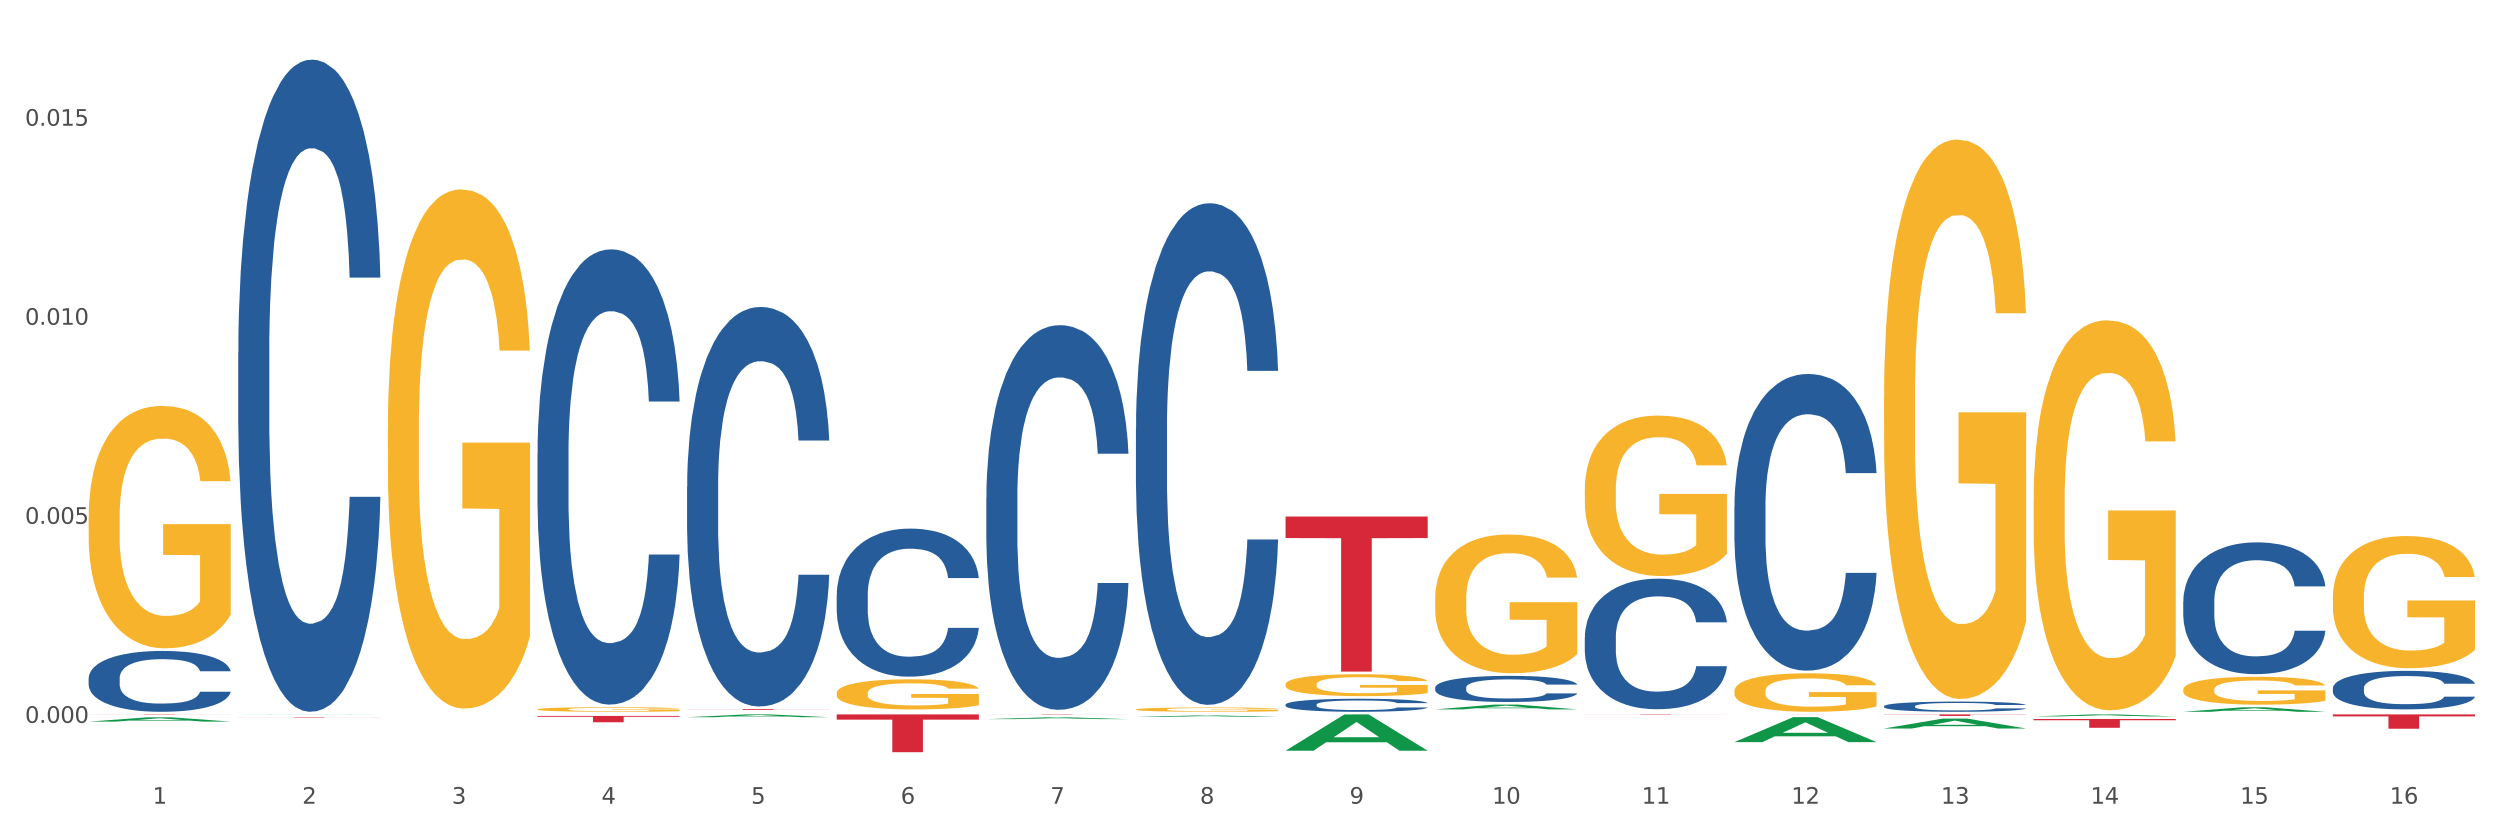 <?xml version="1.0" encoding="utf-8" standalone="no"?>
<!DOCTYPE svg PUBLIC "-//W3C//DTD SVG 1.1//EN"
  "http://www.w3.org/Graphics/SVG/1.1/DTD/svg11.dtd">
<svg xmlns:xlink="http://www.w3.org/1999/xlink" width="1080pt" height="360pt" viewBox="0 0 1080 360" xmlns="http://www.w3.org/2000/svg" version="1.1">
 <rect x="0" y="0" width="1080" height="360" fill="#333333" stroke="none"/>
 <defs>
  <style type="text/css">*{stroke-linejoin: round; stroke-linecap: butt}</style>
 </defs>
 <g id="figure_1">
  <g id="patch_1">
   <path d="M 0 360 
L 1080 360 
L 1080 0 
L 0 0 
z
" style="fill: #ffffff; stroke: #ffffff; stroke-linejoin: miter"/>
  </g>
  <g id="axes_1">
   <g id="matplotlib.axis_1">
    <g id="xtick_1">
     <g id="text_1">
      <!-- 1 -->
      <g style="fill: #4d4d4d" transform="translate(65.93 347.204) scale(0.096 -0.096)">
       <defs>
        <path id="DejaVuSans-31" d="M 794 531 
L 1825 531 
L 1825 4091 
L 703 3866 
L 703 4441 
L 1819 4666 
L 2450 4666 
L 2450 531 
L 3481 531 
L 3481 0 
L 794 0 
L 794 531 
z
" transform="scale(0.016)"/>
       </defs>
       <use xlink:href="#DejaVuSans-31"/>
      </g>
     </g>
    </g>
    <g id="xtick_2">
     <g id="text_2">
      <!-- 2 -->
      <g style="fill: #4d4d4d" transform="translate(130.565 347.204) scale(0.096 -0.096)">
       <defs>
        <path id="DejaVuSans-32" d="M 1228 531 
L 3431 531 
L 3431 0 
L 469 0 
L 469 531 
Q 828 903 1448 1529 
Q 2069 2156 2228 2338 
Q 2531 2678 2651 2914 
Q 2772 3150 2772 3378 
Q 2772 3750 2511 3984 
Q 2250 4219 1831 4219 
Q 1534 4219 1204 4116 
Q 875 4013 500 3803 
L 500 4441 
Q 881 4594 1212 4672 
Q 1544 4750 1819 4750 
Q 2544 4750 2975 4387 
Q 3406 4025 3406 3419 
Q 3406 3131 3298 2873 
Q 3191 2616 2906 2266 
Q 2828 2175 2409 1742 
Q 1991 1309 1228 531 
z
" transform="scale(0.016)"/>
       </defs>
       <use xlink:href="#DejaVuSans-32"/>
      </g>
     </g>
    </g>
    <g id="xtick_3">
     <g id="text_3">
      <!-- 3 -->
      <g style="fill: #4d4d4d" transform="translate(195.199 347.204) scale(0.096 -0.096)">
       <defs>
        <path id="DejaVuSans-33" d="M 2597 2516 
Q 3050 2419 3304 2112 
Q 3559 1806 3559 1356 
Q 3559 666 3084 287 
Q 2609 -91 1734 -91 
Q 1441 -91 1130 -33 
Q 819 25 488 141 
L 488 750 
Q 750 597 1062 519 
Q 1375 441 1716 441 
Q 2309 441 2620 675 
Q 2931 909 2931 1356 
Q 2931 1769 2642 2001 
Q 2353 2234 1838 2234 
L 1294 2234 
L 1294 2753 
L 1863 2753 
Q 2328 2753 2575 2939 
Q 2822 3125 2822 3475 
Q 2822 3834 2567 4026 
Q 2313 4219 1838 4219 
Q 1578 4219 1281 4162 
Q 984 4106 628 3988 
L 628 4550 
Q 988 4650 1302 4700 
Q 1616 4750 1894 4750 
Q 2613 4750 3031 4423 
Q 3450 4097 3450 3541 
Q 3450 3153 3228 2886 
Q 3006 2619 2597 2516 
z
" transform="scale(0.016)"/>
       </defs>
       <use xlink:href="#DejaVuSans-33"/>
      </g>
     </g>
    </g>
    <g id="xtick_4">
     <g id="text_4">
      <!-- 4 -->
      <g style="fill: #4d4d4d" transform="translate(259.833 347.204) scale(0.096 -0.096)">
       <defs>
        <path id="DejaVuSans-34" d="M 2419 4116 
L 825 1625 
L 2419 1625 
L 2419 4116 
z
M 2253 4666 
L 3047 4666 
L 3047 1625 
L 3713 1625 
L 3713 1100 
L 3047 1100 
L 3047 0 
L 2419 0 
L 2419 1100 
L 313 1100 
L 313 1709 
L 2253 4666 
z
" transform="scale(0.016)"/>
       </defs>
       <use xlink:href="#DejaVuSans-34"/>
      </g>
     </g>
    </g>
    <g id="xtick_5">
     <g id="text_5">
      <!-- 5 -->
      <g style="fill: #4d4d4d" transform="translate(324.467 347.204) scale(0.096 -0.096)">
       <defs>
        <path id="DejaVuSans-35" d="M 691 4666 
L 3169 4666 
L 3169 4134 
L 1269 4134 
L 1269 2991 
Q 1406 3038 1543 3061 
Q 1681 3084 1819 3084 
Q 2600 3084 3056 2656 
Q 3513 2228 3513 1497 
Q 3513 744 3044 326 
Q 2575 -91 1722 -91 
Q 1428 -91 1123 -41 
Q 819 9 494 109 
L 494 744 
Q 775 591 1075 516 
Q 1375 441 1709 441 
Q 2250 441 2565 725 
Q 2881 1009 2881 1497 
Q 2881 1984 2565 2268 
Q 2250 2553 1709 2553 
Q 1456 2553 1204 2497 
Q 953 2441 691 2322 
L 691 4666 
z
" transform="scale(0.016)"/>
       </defs>
       <use xlink:href="#DejaVuSans-35"/>
      </g>
     </g>
    </g>
    <g id="xtick_6">
     <g id="text_6">
      <!-- 6 -->
      <g style="fill: #4d4d4d" transform="translate(389.102 347.204) scale(0.096 -0.096)">
       <defs>
        <path id="DejaVuSans-36" d="M 2113 2584 
Q 1688 2584 1439 2293 
Q 1191 2003 1191 1497 
Q 1191 994 1439 701 
Q 1688 409 2113 409 
Q 2538 409 2786 701 
Q 3034 994 3034 1497 
Q 3034 2003 2786 2293 
Q 2538 2584 2113 2584 
z
M 3366 4563 
L 3366 3988 
Q 3128 4100 2886 4159 
Q 2644 4219 2406 4219 
Q 1781 4219 1451 3797 
Q 1122 3375 1075 2522 
Q 1259 2794 1537 2939 
Q 1816 3084 2150 3084 
Q 2853 3084 3261 2657 
Q 3669 2231 3669 1497 
Q 3669 778 3244 343 
Q 2819 -91 2113 -91 
Q 1303 -91 875 529 
Q 447 1150 447 2328 
Q 447 3434 972 4092 
Q 1497 4750 2381 4750 
Q 2619 4750 2861 4703 
Q 3103 4656 3366 4563 
z
" transform="scale(0.016)"/>
       </defs>
       <use xlink:href="#DejaVuSans-36"/>
      </g>
     </g>
    </g>
    <g id="xtick_7">
     <g id="text_7">
      <!-- 7 -->
      <g style="fill: #4d4d4d" transform="translate(453.736 347.204) scale(0.096 -0.096)">
       <defs>
        <path id="DejaVuSans-37" d="M 525 4666 
L 3525 4666 
L 3525 4397 
L 1831 0 
L 1172 0 
L 2766 4134 
L 525 4134 
L 525 4666 
z
" transform="scale(0.016)"/>
       </defs>
       <use xlink:href="#DejaVuSans-37"/>
      </g>
     </g>
    </g>
    <g id="xtick_8">
     <g id="text_8">
      <!-- 8 -->
      <g style="fill: #4d4d4d" transform="translate(518.37 347.204) scale(0.096 -0.096)">
       <defs>
        <path id="DejaVuSans-38" d="M 2034 2216 
Q 1584 2216 1326 1975 
Q 1069 1734 1069 1313 
Q 1069 891 1326 650 
Q 1584 409 2034 409 
Q 2484 409 2743 651 
Q 3003 894 3003 1313 
Q 3003 1734 2745 1975 
Q 2488 2216 2034 2216 
z
M 1403 2484 
Q 997 2584 770 2862 
Q 544 3141 544 3541 
Q 544 4100 942 4425 
Q 1341 4750 2034 4750 
Q 2731 4750 3128 4425 
Q 3525 4100 3525 3541 
Q 3525 3141 3298 2862 
Q 3072 2584 2669 2484 
Q 3125 2378 3379 2068 
Q 3634 1759 3634 1313 
Q 3634 634 3220 271 
Q 2806 -91 2034 -91 
Q 1263 -91 848 271 
Q 434 634 434 1313 
Q 434 1759 690 2068 
Q 947 2378 1403 2484 
z
M 1172 3481 
Q 1172 3119 1398 2916 
Q 1625 2713 2034 2713 
Q 2441 2713 2670 2916 
Q 2900 3119 2900 3481 
Q 2900 3844 2670 4047 
Q 2441 4250 2034 4250 
Q 1625 4250 1398 4047 
Q 1172 3844 1172 3481 
z
" transform="scale(0.016)"/>
       </defs>
       <use xlink:href="#DejaVuSans-38"/>
      </g>
     </g>
    </g>
    <g id="xtick_9">
     <g id="text_9">
      <!-- 9 -->
      <g style="fill: #4d4d4d" transform="translate(583.005 347.204) scale(0.096 -0.096)">
       <defs>
        <path id="DejaVuSans-39" d="M 703 97 
L 703 672 
Q 941 559 1184 500 
Q 1428 441 1663 441 
Q 2288 441 2617 861 
Q 2947 1281 2994 2138 
Q 2813 1869 2534 1725 
Q 2256 1581 1919 1581 
Q 1219 1581 811 2004 
Q 403 2428 403 3163 
Q 403 3881 828 4315 
Q 1253 4750 1959 4750 
Q 2769 4750 3195 4129 
Q 3622 3509 3622 2328 
Q 3622 1225 3098 567 
Q 2575 -91 1691 -91 
Q 1453 -91 1209 -44 
Q 966 3 703 97 
z
M 1959 2075 
Q 2384 2075 2632 2365 
Q 2881 2656 2881 3163 
Q 2881 3666 2632 3958 
Q 2384 4250 1959 4250 
Q 1534 4250 1286 3958 
Q 1038 3666 1038 3163 
Q 1038 2656 1286 2365 
Q 1534 2075 1959 2075 
z
" transform="scale(0.016)"/>
       </defs>
       <use xlink:href="#DejaVuSans-39"/>
      </g>
     </g>
    </g>
    <g id="xtick_10">
     <g id="text_10">
      <!-- 10 -->
      <g style="fill: #4d4d4d" transform="translate(644.585 347.204) scale(0.096 -0.096)">
       <defs>
        <path id="DejaVuSans-30" d="M 2034 4250 
Q 1547 4250 1301 3770 
Q 1056 3291 1056 2328 
Q 1056 1369 1301 889 
Q 1547 409 2034 409 
Q 2525 409 2770 889 
Q 3016 1369 3016 2328 
Q 3016 3291 2770 3770 
Q 2525 4250 2034 4250 
z
M 2034 4750 
Q 2819 4750 3233 4129 
Q 3647 3509 3647 2328 
Q 3647 1150 3233 529 
Q 2819 -91 2034 -91 
Q 1250 -91 836 529 
Q 422 1150 422 2328 
Q 422 3509 836 4129 
Q 1250 4750 2034 4750 
z
" transform="scale(0.016)"/>
       </defs>
       <use xlink:href="#DejaVuSans-31"/>
       <use xlink:href="#DejaVuSans-30" transform="translate(63.623 0)"/>
      </g>
     </g>
    </g>
    <g id="xtick_11">
     <g id="text_11">
      <!-- 11 -->
      <g style="fill: #4d4d4d" transform="translate(709.219 347.204) scale(0.096 -0.096)">
       <use xlink:href="#DejaVuSans-31"/>
       <use xlink:href="#DejaVuSans-31" transform="translate(63.623 0)"/>
      </g>
     </g>
    </g>
    <g id="xtick_12">
     <g id="text_12">
      <!-- 12 -->
      <g style="fill: #4d4d4d" transform="translate(773.854 347.204) scale(0.096 -0.096)">
       <use xlink:href="#DejaVuSans-31"/>
       <use xlink:href="#DejaVuSans-32" transform="translate(63.623 0)"/>
      </g>
     </g>
    </g>
    <g id="xtick_13">
     <g id="text_13">
      <!-- 13 -->
      <g style="fill: #4d4d4d" transform="translate(838.488 347.204) scale(0.096 -0.096)">
       <use xlink:href="#DejaVuSans-31"/>
       <use xlink:href="#DejaVuSans-33" transform="translate(63.623 0)"/>
      </g>
     </g>
    </g>
    <g id="xtick_14">
     <g id="text_14">
      <!-- 14 -->
      <g style="fill: #4d4d4d" transform="translate(903.122 347.204) scale(0.096 -0.096)">
       <use xlink:href="#DejaVuSans-31"/>
       <use xlink:href="#DejaVuSans-34" transform="translate(63.623 0)"/>
      </g>
     </g>
    </g>
    <g id="xtick_15">
     <g id="text_15">
      <!-- 15 -->
      <g style="fill: #4d4d4d" transform="translate(967.756 347.204) scale(0.096 -0.096)">
       <use xlink:href="#DejaVuSans-31"/>
       <use xlink:href="#DejaVuSans-35" transform="translate(63.623 0)"/>
      </g>
     </g>
    </g>
    <g id="xtick_16">
     <g id="text_16">
      <!-- 16 -->
      <g style="fill: #4d4d4d" transform="translate(1032.391 347.204) scale(0.096 -0.096)">
       <use xlink:href="#DejaVuSans-31"/>
       <use xlink:href="#DejaVuSans-36" transform="translate(63.623 0)"/>
      </g>
     </g>
    </g>
    <g id="xtick_17"/>
    <g id="xtick_18"/>
    <g id="xtick_19"/>
    <g id="xtick_20"/>
    <g id="xtick_21"/>
    <g id="xtick_22"/>
    <g id="xtick_23"/>
    <g id="xtick_24"/>
    <g id="xtick_25"/>
    <g id="xtick_26"/>
    <g id="xtick_27"/>
    <g id="xtick_28"/>
    <g id="xtick_29"/>
    <g id="xtick_30"/>
    <g id="xtick_31"/>
   </g>
   <g id="matplotlib.axis_2">
    <g id="ytick_1">
     <g id="text_17">
      <!-- 0.000 -->
      <g style="fill: #4d4d4d" transform="translate(10.8 312.272) scale(0.096 -0.096)">
       <defs>
        <path id="DejaVuSans-2e" d="M 684 794 
L 1344 794 
L 1344 0 
L 684 0 
L 684 794 
z
" transform="scale(0.016)"/>
       </defs>
       <use xlink:href="#DejaVuSans-30"/>
       <use xlink:href="#DejaVuSans-2e" transform="translate(63.623 0)"/>
       <use xlink:href="#DejaVuSans-30" transform="translate(95.41 0)"/>
       <use xlink:href="#DejaVuSans-30" transform="translate(159.033 0)"/>
       <use xlink:href="#DejaVuSans-30" transform="translate(222.656 0)"/>
      </g>
     </g>
    </g>
    <g id="ytick_2">
     <g id="text_18">
      <!-- 0.005 -->
      <g style="fill: #4d4d4d" transform="translate(10.8 226.285) scale(0.096 -0.096)">
       <use xlink:href="#DejaVuSans-30"/>
       <use xlink:href="#DejaVuSans-2e" transform="translate(63.623 0)"/>
       <use xlink:href="#DejaVuSans-30" transform="translate(95.41 0)"/>
       <use xlink:href="#DejaVuSans-30" transform="translate(159.033 0)"/>
       <use xlink:href="#DejaVuSans-35" transform="translate(222.656 0)"/>
      </g>
     </g>
    </g>
    <g id="ytick_3">
     <g id="text_19">
      <!-- 0.010 -->
      <g style="fill: #4d4d4d" transform="translate(10.8 140.298) scale(0.096 -0.096)">
       <use xlink:href="#DejaVuSans-30"/>
       <use xlink:href="#DejaVuSans-2e" transform="translate(63.623 0)"/>
       <use xlink:href="#DejaVuSans-30" transform="translate(95.41 0)"/>
       <use xlink:href="#DejaVuSans-31" transform="translate(159.033 0)"/>
       <use xlink:href="#DejaVuSans-30" transform="translate(222.656 0)"/>
      </g>
     </g>
    </g>
    <g id="ytick_4">
     <g id="text_20">
      <!-- 0.015 -->
      <g style="fill: #4d4d4d" transform="translate(10.8 54.31) scale(0.096 -0.096)">
       <use xlink:href="#DejaVuSans-30"/>
       <use xlink:href="#DejaVuSans-2e" transform="translate(63.623 0)"/>
       <use xlink:href="#DejaVuSans-30" transform="translate(95.41 0)"/>
       <use xlink:href="#DejaVuSans-31" transform="translate(159.033 0)"/>
       <use xlink:href="#DejaVuSans-35" transform="translate(222.656 0)"/>
      </g>
     </g>
    </g>
    <g id="ytick_5"/>
    <g id="ytick_6"/>
    <g id="ytick_7"/>
   </g>
   <g id="PolyCollection_1">
    <path d="M 38.283 311.727 
L 38.346 311.725 
L 63.667 309.892 
L 74.175 309.89 
L 99.686 311.73 
L 87.532 311.73 
L 82.024 311.302 
L 55.881 311.302 
L 55.691 311.309 
L 50.374 311.73 
L 38.283 311.73 
L 38.283 311.727 
L 59.173 311.046 
L 78.733 311.044 
L 69.048 310.282 
L 68.921 310.279 
L 68.794 310.284 
L 59.109 311.044 
L 59.173 311.046 
L 38.283 311.727 
z
" clip-path="url(#p2ae32d5294)" style="fill: #109648"/>
    <path d="M 878.529 310.615 
L 939.931 310.615 
L 939.931 311.141 
L 915.778 311.145 
L 915.778 314.403 
L 902.537 314.403 
L 902.537 311.145 
L 878.529 311.141 
L 878.529 310.619 
L 878.529 310.615 
z
" clip-path="url(#p2ae32d5294)" style="fill: #d62839"/>
    <path d="M 813.895 308.625 
L 875.297 308.625 
L 875.297 308.718 
L 851.143 308.718 
L 851.143 309.291 
L 837.903 309.291 
L 837.903 308.718 
L 813.895 308.718 
L 813.895 308.626 
L 813.895 308.625 
z
" clip-path="url(#p2ae32d5294)" style="fill: #d62839"/>
    <path d="M 749.26 308.625 
L 810.663 308.625 
L 810.663 308.63 
L 786.509 308.63 
L 786.509 308.661 
L 773.268 308.661 
L 773.268 308.63 
L 749.26 308.63 
L 749.26 308.625 
L 749.26 308.625 
z
" clip-path="url(#p2ae32d5294)" style="fill: #d62839"/>
    <path d="M 684.626 308.625 
L 746.029 308.625 
L 746.029 308.648 
L 721.875 308.648 
L 721.875 308.789 
L 708.634 308.789 
L 708.634 308.648 
L 684.626 308.648 
L 684.626 308.625 
L 684.626 308.625 
z
" clip-path="url(#p2ae32d5294)" style="fill: #d62839"/>
    <path d="M 555.357 223.13 
L 616.76 223.13 
L 616.76 232.443 
L 592.606 232.505 
L 592.606 290.143 
L 579.365 290.143 
L 579.365 232.505 
L 555.357 232.443 
L 555.357 223.193 
L 555.357 223.13 
z
" clip-path="url(#p2ae32d5294)" style="fill: #d62839"/>
    <path d="M 426.089 308.625 
L 487.491 308.625 
L 487.491 308.644 
L 463.338 308.644 
L 463.338 308.764 
L 450.097 308.764 
L 450.097 308.644 
L 426.089 308.644 
L 426.089 308.625 
L 426.089 308.625 
z
" clip-path="url(#p2ae32d5294)" style="fill: #d62839"/>
    <path d="M 361.454 308.625 
L 422.857 308.625 
L 422.857 310.894 
L 398.703 310.909 
L 398.703 324.95 
L 385.463 324.95 
L 385.463 310.909 
L 361.454 310.894 
L 361.454 308.64 
L 361.454 308.625 
z
" clip-path="url(#p2ae32d5294)" style="fill: #d62839"/>
    <path d="M 296.82 306.327 
L 358.223 306.327 
L 358.223 306.375 
L 334.069 306.376 
L 334.069 306.675 
L 320.828 306.675 
L 320.828 306.376 
L 296.82 306.375 
L 296.82 306.327 
L 296.82 306.327 
z
" clip-path="url(#p2ae32d5294)" style="fill: #d62839"/>
    <path d="M 232.186 309.273 
L 293.588 309.273 
L 293.588 309.654 
L 269.435 309.656 
L 269.435 312.015 
L 256.194 312.015 
L 256.194 309.656 
L 232.186 309.654 
L 232.186 309.275 
L 232.186 309.273 
z
" clip-path="url(#p2ae32d5294)" style="fill: #d62839"/>
    <path d="M 102.917 309.832 
L 164.32 309.832 
L 164.32 309.858 
L 140.166 309.858 
L 140.166 310.014 
L 126.925 310.014 
L 126.925 309.858 
L 102.917 309.858 
L 102.917 309.833 
L 102.917 309.832 
z
" clip-path="url(#p2ae32d5294)" style="fill: #d62839"/>
    <path d="M 38.283 308.625 
L 99.686 308.625 
L 99.686 308.644 
L 75.532 308.644 
L 75.532 308.758 
L 62.291 308.758 
L 62.291 308.644 
L 38.283 308.644 
L 38.283 308.625 
L 38.283 308.625 
z
" clip-path="url(#p2ae32d5294)" style="fill: #d62839"/>
    <path d="M 1007.797 308.625 
L 1069.2 308.625 
L 1069.2 309.484 
L 1045.046 309.489 
L 1045.046 314.803 
L 1031.806 314.803 
L 1031.806 309.489 
L 1007.797 309.484 
L 1007.797 308.631 
L 1007.797 308.625 
z
" clip-path="url(#p2ae32d5294)" style="fill: #d62839"/>
    <path d="M 38.283 293.02 
L 38.356 292.996 
L 38.356 292.323 
L 38.573 291.411 
L 39.372 289.731 
L 40.388 288.459 
L 42.13 286.971 
L 43.073 286.347 
L 44.307 285.65 
L 46.847 284.522 
L 49.751 283.562 
L 51.783 283.034 
L 53.307 282.698 
L 56.718 282.098 
L 58.678 281.834 
L 60.71 281.618 
L 62.452 281.474 
L 65.355 281.306 
L 67.678 281.234 
L 70.363 281.21 
L 72.613 281.234 
L 75.589 281.33 
L 79.944 281.618 
L 81.613 281.786 
L 83.863 282.074 
L 86.186 282.458 
L 88.073 282.842 
L 90.25 283.394 
L 92.5 284.114 
L 94.678 285.026 
L 96.202 285.867 
L 97.436 286.755 
L 98.524 287.835 
L 99.323 289.011 
L 99.686 289.995 
L 86.403 289.995 
L 86.041 289.107 
L 85.315 288.147 
L 84.589 287.499 
L 83.791 286.971 
L 82.557 286.371 
L 81.468 285.987 
L 79.654 285.53 
L 77.984 285.242 
L 76.605 285.074 
L 74.936 284.93 
L 71.379 284.786 
L 68.839 284.786 
L 67.242 284.834 
L 65.283 284.954 
L 63.613 285.122 
L 61.654 285.41 
L 60.13 285.722 
L 58.605 286.131 
L 57.734 286.419 
L 56.428 286.947 
L 55.557 287.379 
L 54.396 288.123 
L 53.743 288.651 
L 52.581 290.019 
L 52.073 291.027 
L 51.855 291.723 
L 51.71 292.491 
L 51.71 296.236 
L 52.146 297.916 
L 52.509 298.636 
L 53.089 299.452 
L 54.178 300.509 
L 55.775 301.541 
L 57.444 302.285 
L 58.823 302.741 
L 60.13 303.077 
L 61.436 303.341 
L 63.033 303.581 
L 64.339 303.725 
L 66.299 303.869 
L 68.621 303.941 
L 70.436 303.941 
L 74.137 303.821 
L 75.807 303.701 
L 77.404 303.533 
L 79.145 303.269 
L 80.524 302.981 
L 81.323 302.765 
L 82.629 302.309 
L 83.645 301.829 
L 84.516 301.277 
L 85.097 300.797 
L 85.75 300.077 
L 86.258 299.26 
L 86.403 298.828 
L 99.686 298.828 
L 99.395 299.692 
L 98.887 300.533 
L 97.871 301.661 
L 97.073 302.309 
L 95.839 303.101 
L 94.532 303.773 
L 92.718 304.517 
L 91.049 305.069 
L 89.307 305.549 
L 87.42 305.981 
L 84.008 306.581 
L 82.774 306.75 
L 80.162 307.038 
L 78.129 307.206 
L 75.154 307.374 
L 72.105 307.47 
L 68.912 307.494 
L 66.081 307.446 
L 62.96 307.302 
L 61.001 307.158 
L 58.823 306.942 
L 56.283 306.605 
L 53.888 306.197 
L 51.638 305.717 
L 49.533 305.165 
L 47.573 304.541 
L 45.033 303.509 
L 43.146 302.501 
L 41.767 301.565 
L 40.823 300.773 
L 39.88 299.765 
L 39.372 299.068 
L 38.573 297.388 
L 38.283 295.828 
L 38.283 293.02 
z
" clip-path="url(#p2ae32d5294)" style="fill: #255c99"/>
    <path d="M 38.283 223.753 
L 38.355 223.657 
L 38.355 220.214 
L 38.5 217.25 
L 39.225 210.078 
L 40.313 204.149 
L 41.11 200.993 
L 41.908 198.411 
L 42.85 195.829 
L 44.01 193.151 
L 46.112 189.23 
L 47.417 187.222 
L 49.012 185.118 
L 51.912 182.058 
L 54.014 180.337 
L 56.189 178.902 
L 59.741 177.181 
L 62.061 176.416 
L 64.526 175.842 
L 67.498 175.46 
L 69.745 175.364 
L 74.675 175.651 
L 78.88 176.512 
L 80.91 177.181 
L 83.519 178.329 
L 84.897 179.094 
L 87.144 180.624 
L 89.464 182.632 
L 91.059 184.353 
L 93.451 187.605 
L 95.263 190.856 
L 96.931 194.873 
L 97.801 197.646 
L 98.453 200.228 
L 99.033 203.192 
L 99.613 207.878 
L 86.564 207.878 
L 86.057 204.531 
L 85.259 201.375 
L 84.099 198.315 
L 83.084 196.403 
L 81.345 194.012 
L 79.75 192.482 
L 78.082 191.334 
L 76.052 190.378 
L 74.458 189.9 
L 72.21 189.517 
L 67.788 189.613 
L 64.816 190.378 
L 62.786 191.334 
L 61.481 192.195 
L 60.321 193.151 
L 59.016 194.49 
L 57.494 196.498 
L 56.407 198.315 
L 55.319 200.61 
L 54.449 202.905 
L 53.652 205.583 
L 52.999 208.452 
L 52.492 211.416 
L 52.057 215.05 
L 51.694 221.075 
L 51.694 234.176 
L 51.839 237.141 
L 52.202 241.062 
L 52.637 244.026 
L 53.362 247.564 
L 54.014 249.955 
L 55.247 253.398 
L 56.624 256.267 
L 57.711 258.084 
L 58.799 259.614 
L 60.684 261.718 
L 62.786 263.439 
L 64.598 264.491 
L 67.063 265.447 
L 68.731 265.83 
L 70.18 266.021 
L 73.733 266.021 
L 76.27 265.734 
L 79.097 265.065 
L 81.272 264.204 
L 83.084 263.152 
L 85.114 261.431 
L 86.419 259.805 
L 86.419 239.818 
L 70.47 239.723 
L 70.47 226.43 
L 99.686 226.43 
L 99.686 265.447 
L 98.453 267.455 
L 97.076 269.272 
L 95.626 270.898 
L 93.451 272.906 
L 90.841 274.819 
L 88.521 276.158 
L 86.057 277.305 
L 83.157 278.357 
L 79.387 279.313 
L 77.067 279.696 
L 74.168 279.983 
L 70.76 280.078 
L 67.788 279.887 
L 64.888 279.409 
L 61.844 278.548 
L 58.871 277.305 
L 56.624 276.062 
L 54.377 274.532 
L 51.984 272.524 
L 50.1 270.611 
L 48.65 268.89 
L 47.055 266.69 
L 45.315 263.821 
L 44.01 261.239 
L 42.85 258.562 
L 41.618 255.119 
L 40.748 252.155 
L 39.878 248.425 
L 39.37 245.652 
L 38.79 241.348 
L 38.355 235.324 
L 38.283 223.753 
z
" clip-path="url(#p2ae32d5294)" style="fill: #f7b32b"/>
    <path d="M 232.186 196.087 
L 232.258 195.907 
L 232.258 190.878 
L 232.476 184.053 
L 233.275 171.481 
L 234.291 161.962 
L 236.033 150.826 
L 236.976 146.157 
L 238.21 140.948 
L 240.75 132.507 
L 243.654 125.323 
L 245.686 121.371 
L 247.21 118.857 
L 250.621 114.367 
L 252.581 112.391 
L 254.613 110.775 
L 256.355 109.697 
L 259.258 108.44 
L 261.581 107.901 
L 264.266 107.721 
L 266.516 107.901 
L 269.492 108.619 
L 273.847 110.775 
L 275.516 112.032 
L 277.766 114.187 
L 280.089 117.061 
L 281.976 119.934 
L 284.153 124.065 
L 286.403 129.454 
L 288.58 136.278 
L 290.105 142.565 
L 291.338 149.21 
L 292.427 157.292 
L 293.226 166.093 
L 293.588 173.457 
L 280.306 173.457 
L 279.943 166.811 
L 279.218 159.627 
L 278.492 154.778 
L 277.693 150.826 
L 276.46 146.336 
L 275.371 143.463 
L 273.556 140.05 
L 271.887 137.895 
L 270.508 136.638 
L 268.839 135.56 
L 265.282 134.482 
L 262.742 134.482 
L 261.145 134.842 
L 259.186 135.74 
L 257.516 136.997 
L 255.557 139.152 
L 254.032 141.487 
L 252.508 144.54 
L 251.637 146.696 
L 250.331 150.647 
L 249.46 153.88 
L 248.299 159.447 
L 247.645 163.399 
L 246.484 173.636 
L 245.976 181.18 
L 245.758 186.388 
L 245.613 192.136 
L 245.613 220.154 
L 246.049 232.726 
L 246.412 238.114 
L 246.992 244.221 
L 248.081 252.123 
L 249.678 259.846 
L 251.347 265.414 
L 252.726 268.827 
L 254.032 271.341 
L 255.339 273.317 
L 256.936 275.113 
L 258.242 276.19 
L 260.202 277.268 
L 262.524 277.807 
L 264.339 277.807 
L 268.04 276.909 
L 269.71 276.011 
L 271.306 274.754 
L 273.048 272.778 
L 274.427 270.623 
L 275.226 269.006 
L 276.532 265.594 
L 277.548 262.002 
L 278.419 257.871 
L 279 254.279 
L 279.653 248.891 
L 280.161 242.784 
L 280.306 239.551 
L 293.588 239.551 
L 293.298 246.017 
L 292.79 252.303 
L 291.774 260.744 
L 290.976 265.594 
L 289.742 271.521 
L 288.435 276.55 
L 286.621 282.117 
L 284.951 286.248 
L 283.21 289.84 
L 281.322 293.073 
L 277.911 297.563 
L 276.677 298.821 
L 274.064 300.976 
L 272.032 302.233 
L 269.056 303.49 
L 266.008 304.209 
L 262.815 304.388 
L 259.984 304.029 
L 256.863 302.952 
L 254.903 301.874 
L 252.726 300.257 
L 250.186 297.743 
L 247.791 294.69 
L 245.541 291.098 
L 243.436 286.967 
L 241.476 282.297 
L 238.936 274.574 
L 237.049 267.031 
L 235.67 260.026 
L 234.726 254.099 
L 233.783 246.556 
L 233.275 241.347 
L 232.476 228.775 
L 232.186 217.101 
L 232.186 196.087 
z
" clip-path="url(#p2ae32d5294)" style="fill: #255c99"/>
    <path d="M 296.82 210.156 
L 296.893 209.999 
L 296.893 205.585 
L 297.11 199.596 
L 297.909 188.564 
L 298.925 180.21 
L 300.667 170.438 
L 301.61 166.34 
L 302.844 161.77 
L 305.385 154.362 
L 308.288 148.058 
L 310.32 144.59 
L 311.844 142.384 
L 315.255 138.443 
L 317.215 136.71 
L 319.247 135.291 
L 320.989 134.345 
L 323.892 133.242 
L 326.215 132.769 
L 328.9 132.612 
L 331.15 132.769 
L 334.126 133.4 
L 338.481 135.291 
L 340.15 136.394 
L 342.4 138.286 
L 344.723 140.807 
L 346.61 143.329 
L 348.787 146.954 
L 351.037 151.683 
L 353.215 157.672 
L 354.739 163.188 
L 355.973 169.02 
L 357.061 176.112 
L 357.86 183.835 
L 358.223 190.297 
L 344.941 190.297 
L 344.578 184.466 
L 343.852 178.161 
L 343.126 173.906 
L 342.328 170.438 
L 341.094 166.498 
L 340.005 163.976 
L 338.191 160.982 
L 336.521 159.09 
L 335.142 157.987 
L 333.473 157.041 
L 329.917 156.096 
L 327.376 156.096 
L 325.78 156.411 
L 323.82 157.199 
L 322.151 158.302 
L 320.191 160.194 
L 318.667 162.243 
L 317.143 164.922 
L 316.272 166.813 
L 314.965 170.281 
L 314.094 173.118 
L 312.933 178.004 
L 312.28 181.471 
L 311.118 190.455 
L 310.61 197.074 
L 310.393 201.645 
L 310.247 206.689 
L 310.247 231.276 
L 310.683 242.309 
L 311.046 247.037 
L 311.626 252.396 
L 312.715 259.331 
L 314.312 266.108 
L 315.981 270.994 
L 317.36 273.989 
L 318.667 276.195 
L 319.973 277.929 
L 321.57 279.505 
L 322.876 280.451 
L 324.836 281.396 
L 327.159 281.869 
L 328.973 281.869 
L 332.675 281.081 
L 334.344 280.293 
L 335.941 279.19 
L 337.683 277.456 
L 339.062 275.565 
L 339.86 274.146 
L 341.166 271.152 
L 342.183 267.999 
L 343.054 264.374 
L 343.634 261.222 
L 344.287 256.494 
L 344.795 251.135 
L 344.941 248.298 
L 358.223 248.298 
L 357.932 253.972 
L 357.424 259.488 
L 356.408 266.896 
L 355.61 271.152 
L 354.376 276.353 
L 353.07 280.766 
L 351.255 285.652 
L 349.586 289.277 
L 347.844 292.429 
L 345.957 295.266 
L 342.546 299.206 
L 341.312 300.31 
L 338.699 302.201 
L 336.667 303.304 
L 333.691 304.407 
L 330.642 305.038 
L 327.449 305.195 
L 324.618 304.88 
L 321.497 303.935 
L 319.538 302.989 
L 317.36 301.57 
L 314.82 299.364 
L 312.425 296.685 
L 310.175 293.532 
L 308.07 289.907 
L 306.11 285.809 
L 303.57 279.032 
L 301.683 272.412 
L 300.304 266.266 
L 299.36 261.064 
L 298.417 254.445 
L 297.909 249.874 
L 297.11 238.841 
L 296.82 228.597 
L 296.82 210.156 
z
" clip-path="url(#p2ae32d5294)" style="fill: #255c99"/>
    <path d="M 1007.797 297.284 
L 1007.87 297.268 
L 1007.87 296.843 
L 1008.088 296.266 
L 1008.886 295.202 
L 1009.902 294.397 
L 1011.644 293.455 
L 1012.588 293.06 
L 1013.822 292.62 
L 1016.362 291.906 
L 1019.265 291.298 
L 1021.297 290.964 
L 1022.821 290.751 
L 1026.233 290.371 
L 1028.192 290.204 
L 1030.225 290.068 
L 1031.967 289.976 
L 1034.87 289.87 
L 1037.192 289.824 
L 1039.878 289.809 
L 1042.128 289.824 
L 1045.103 289.885 
L 1049.458 290.068 
L 1051.128 290.174 
L 1053.378 290.356 
L 1055.7 290.599 
L 1057.587 290.842 
L 1059.765 291.192 
L 1062.015 291.648 
L 1064.192 292.225 
L 1065.716 292.757 
L 1066.95 293.319 
L 1068.039 294.002 
L 1068.837 294.747 
L 1069.2 295.369 
L 1055.918 295.369 
L 1055.555 294.807 
L 1054.829 294.2 
L 1054.103 293.79 
L 1053.305 293.455 
L 1052.071 293.076 
L 1050.982 292.832 
L 1049.168 292.544 
L 1047.499 292.362 
L 1046.12 292.255 
L 1044.45 292.164 
L 1040.894 292.073 
L 1038.354 292.073 
L 1036.757 292.103 
L 1034.797 292.179 
L 1033.128 292.286 
L 1031.168 292.468 
L 1029.644 292.665 
L 1028.12 292.924 
L 1027.249 293.106 
L 1025.942 293.44 
L 1025.071 293.714 
L 1023.91 294.185 
L 1023.257 294.519 
L 1022.096 295.385 
L 1021.588 296.023 
L 1021.37 296.463 
L 1021.225 296.949 
L 1021.225 299.319 
L 1021.66 300.383 
L 1022.023 300.839 
L 1022.604 301.355 
L 1023.692 302.023 
L 1025.289 302.677 
L 1026.959 303.148 
L 1028.338 303.436 
L 1029.644 303.649 
L 1030.95 303.816 
L 1032.547 303.968 
L 1033.854 304.059 
L 1035.813 304.15 
L 1038.136 304.196 
L 1039.95 304.196 
L 1043.652 304.12 
L 1045.321 304.044 
L 1046.918 303.938 
L 1048.66 303.771 
L 1050.039 303.588 
L 1050.837 303.451 
L 1052.144 303.163 
L 1053.16 302.859 
L 1054.031 302.51 
L 1054.611 302.206 
L 1055.265 301.75 
L 1055.773 301.233 
L 1055.918 300.96 
L 1069.2 300.96 
L 1068.91 301.507 
L 1068.402 302.039 
L 1067.386 302.753 
L 1066.587 303.163 
L 1065.353 303.664 
L 1064.047 304.09 
L 1062.232 304.56 
L 1060.563 304.91 
L 1058.821 305.214 
L 1056.934 305.487 
L 1053.523 305.867 
L 1052.289 305.973 
L 1049.676 306.156 
L 1047.644 306.262 
L 1044.668 306.368 
L 1041.62 306.429 
L 1038.426 306.444 
L 1035.596 306.414 
L 1032.475 306.323 
L 1030.515 306.232 
L 1028.338 306.095 
L 1025.797 305.882 
L 1023.402 305.624 
L 1021.152 305.32 
L 1019.047 304.971 
L 1017.088 304.576 
L 1014.547 303.922 
L 1012.66 303.284 
L 1011.281 302.692 
L 1010.338 302.191 
L 1009.394 301.553 
L 1008.886 301.112 
L 1008.088 300.049 
L 1007.797 299.061 
L 1007.797 297.284 
z
" clip-path="url(#p2ae32d5294)" style="fill: #255c99"/>
    <path d="M 943.163 259.881 
L 943.236 259.829 
L 943.236 258.373 
L 943.453 256.397 
L 944.252 252.757 
L 945.268 250.001 
L 947.01 246.777 
L 947.953 245.425 
L 949.187 243.917 
L 951.728 241.473 
L 954.631 239.393 
L 956.663 238.249 
L 958.187 237.521 
L 961.598 236.221 
L 963.558 235.649 
L 965.59 235.181 
L 967.332 234.87 
L 970.235 234.506 
L 972.558 234.35 
L 975.243 234.298 
L 977.493 234.35 
L 980.469 234.558 
L 984.824 235.181 
L 986.493 235.545 
L 988.743 236.169 
L 991.066 237.001 
L 992.953 237.833 
L 995.13 239.029 
L 997.38 240.589 
L 999.558 242.565 
L 1001.082 244.385 
L 1002.316 246.309 
L 1003.404 248.649 
L 1004.203 251.197 
L 1004.566 253.329 
L 991.284 253.329 
L 990.921 251.405 
L 990.195 249.325 
L 989.469 247.921 
L 988.671 246.777 
L 987.437 245.477 
L 986.348 244.645 
L 984.534 243.657 
L 982.864 243.033 
L 981.485 242.669 
L 979.816 242.357 
L 976.26 242.045 
L 973.719 242.045 
L 972.122 242.149 
L 970.163 242.409 
L 968.494 242.773 
L 966.534 243.397 
L 965.01 244.073 
L 963.485 244.957 
L 962.615 245.581 
L 961.308 246.725 
L 960.437 247.661 
L 959.276 249.273 
L 958.623 250.417 
L 957.461 253.381 
L 956.953 255.565 
L 956.736 257.073 
L 956.59 258.737 
L 956.59 266.849 
L 957.026 270.489 
L 957.389 272.049 
L 957.969 273.817 
L 959.058 276.105 
L 960.655 278.341 
L 962.324 279.953 
L 963.703 280.941 
L 965.01 281.669 
L 966.316 282.241 
L 967.913 282.761 
L 969.219 283.073 
L 971.179 283.385 
L 973.502 283.541 
L 975.316 283.541 
L 979.018 283.281 
L 980.687 283.021 
L 982.284 282.657 
L 984.026 282.085 
L 985.405 281.461 
L 986.203 280.993 
L 987.509 280.005 
L 988.526 278.965 
L 989.397 277.769 
L 989.977 276.729 
L 990.63 275.169 
L 991.138 273.401 
L 991.284 272.465 
L 1004.566 272.465 
L 1004.275 274.337 
L 1003.767 276.157 
L 1002.751 278.601 
L 1001.953 280.005 
L 1000.719 281.721 
L 999.413 283.177 
L 997.598 284.789 
L 995.929 285.985 
L 994.187 287.025 
L 992.3 287.961 
L 988.888 289.261 
L 987.655 289.625 
L 985.042 290.249 
L 983.009 290.613 
L 980.034 290.977 
L 976.985 291.185 
L 973.792 291.237 
L 970.961 291.133 
L 967.84 290.821 
L 965.881 290.509 
L 963.703 290.041 
L 961.163 289.313 
L 958.768 288.429 
L 956.518 287.389 
L 954.413 286.193 
L 952.453 284.841 
L 949.913 282.605 
L 948.026 280.421 
L 946.647 278.393 
L 945.703 276.677 
L 944.76 274.493 
L 944.252 272.985 
L 943.453 269.345 
L 943.163 265.965 
L 943.163 259.881 
z
" clip-path="url(#p2ae32d5294)" style="fill: #255c99"/>
    <path d="M 813.895 305.068 
L 813.967 305.064 
L 813.967 304.951 
L 814.185 304.798 
L 814.983 304.517 
L 815.999 304.303 
L 817.741 304.054 
L 818.685 303.949 
L 819.919 303.833 
L 822.459 303.644 
L 825.362 303.483 
L 827.394 303.394 
L 828.919 303.338 
L 832.33 303.237 
L 834.289 303.193 
L 836.322 303.157 
L 838.064 303.133 
L 840.967 303.105 
L 843.289 303.093 
L 845.975 303.089 
L 848.225 303.093 
L 851.201 303.109 
L 855.555 303.157 
L 857.225 303.185 
L 859.475 303.233 
L 861.797 303.298 
L 863.684 303.362 
L 865.862 303.455 
L 868.112 303.575 
L 870.289 303.728 
L 871.813 303.869 
L 873.047 304.018 
L 874.136 304.199 
L 874.934 304.396 
L 875.297 304.561 
L 862.015 304.561 
L 861.652 304.412 
L 860.926 304.251 
L 860.201 304.143 
L 859.402 304.054 
L 858.168 303.953 
L 857.08 303.889 
L 855.265 303.813 
L 853.596 303.764 
L 852.217 303.736 
L 850.547 303.712 
L 846.991 303.688 
L 844.451 303.688 
L 842.854 303.696 
L 840.894 303.716 
L 839.225 303.744 
L 837.265 303.793 
L 835.741 303.845 
L 834.217 303.913 
L 833.346 303.962 
L 832.04 304.05 
L 831.169 304.122 
L 830.007 304.247 
L 829.354 304.336 
L 828.193 304.565 
L 827.685 304.734 
L 827.467 304.851 
L 827.322 304.979 
L 827.322 305.607 
L 827.757 305.888 
L 828.12 306.009 
L 828.701 306.146 
L 829.79 306.323 
L 831.386 306.496 
L 833.056 306.621 
L 834.435 306.697 
L 835.741 306.753 
L 837.048 306.798 
L 838.644 306.838 
L 839.951 306.862 
L 841.91 306.886 
L 844.233 306.898 
L 846.047 306.898 
L 849.749 306.878 
L 851.418 306.858 
L 853.015 306.83 
L 854.757 306.786 
L 856.136 306.737 
L 856.934 306.701 
L 858.241 306.625 
L 859.257 306.544 
L 860.128 306.452 
L 860.709 306.371 
L 861.362 306.251 
L 861.87 306.114 
L 862.015 306.041 
L 875.297 306.041 
L 875.007 306.186 
L 874.499 306.327 
L 873.483 306.516 
L 872.684 306.625 
L 871.45 306.757 
L 870.144 306.87 
L 868.329 306.995 
L 866.66 307.087 
L 864.918 307.168 
L 863.031 307.24 
L 859.62 307.341 
L 858.386 307.369 
L 855.773 307.417 
L 853.741 307.445 
L 850.765 307.473 
L 847.717 307.49 
L 844.523 307.494 
L 841.693 307.486 
L 838.572 307.461 
L 836.612 307.437 
L 834.435 307.401 
L 831.894 307.345 
L 829.499 307.276 
L 827.249 307.196 
L 825.144 307.103 
L 823.185 306.999 
L 820.644 306.826 
L 818.757 306.657 
L 817.378 306.5 
L 816.435 306.367 
L 815.491 306.198 
L 814.983 306.082 
L 814.185 305.8 
L 813.895 305.538 
L 813.895 305.068 
z
" clip-path="url(#p2ae32d5294)" style="fill: #255c99"/>
    <path d="M 749.26 219.152 
L 749.333 219.034 
L 749.333 215.757 
L 749.551 211.31 
L 750.349 203.116 
L 751.365 196.913 
L 753.107 189.656 
L 754.051 186.613 
L 755.284 183.219 
L 757.825 177.718 
L 760.728 173.036 
L 762.76 170.461 
L 764.284 168.822 
L 767.696 165.896 
L 769.655 164.609 
L 771.687 163.555 
L 773.429 162.853 
L 776.333 162.034 
L 778.655 161.683 
L 781.341 161.566 
L 783.591 161.683 
L 786.566 162.151 
L 790.921 163.555 
L 792.59 164.375 
L 794.84 165.779 
L 797.163 167.652 
L 799.05 169.525 
L 801.227 172.217 
L 803.477 175.728 
L 805.655 180.176 
L 807.179 184.272 
L 808.413 188.603 
L 809.502 193.87 
L 810.3 199.605 
L 810.663 204.404 
L 797.381 204.404 
L 797.018 200.073 
L 796.292 195.391 
L 795.566 192.231 
L 794.768 189.656 
L 793.534 186.73 
L 792.445 184.858 
L 790.631 182.634 
L 788.961 181.229 
L 787.582 180.41 
L 785.913 179.708 
L 782.357 179.005 
L 779.816 179.005 
L 778.22 179.239 
L 776.26 179.825 
L 774.591 180.644 
L 772.631 182.048 
L 771.107 183.57 
L 769.583 185.56 
L 768.712 186.964 
L 767.405 189.539 
L 766.534 191.646 
L 765.373 195.274 
L 764.72 197.849 
L 763.558 204.521 
L 763.05 209.437 
L 762.833 212.831 
L 762.688 216.577 
L 762.688 234.835 
L 763.123 243.029 
L 763.486 246.54 
L 764.067 250.519 
L 765.155 255.669 
L 766.752 260.702 
L 768.421 264.331 
L 769.8 266.554 
L 771.107 268.193 
L 772.413 269.481 
L 774.01 270.651 
L 775.316 271.353 
L 777.276 272.056 
L 779.599 272.407 
L 781.413 272.407 
L 785.115 271.821 
L 786.784 271.236 
L 788.381 270.417 
L 790.123 269.129 
L 791.502 267.725 
L 792.3 266.672 
L 793.607 264.448 
L 794.623 262.107 
L 795.494 259.415 
L 796.074 257.074 
L 796.727 253.563 
L 797.236 249.583 
L 797.381 247.476 
L 810.663 247.476 
L 810.373 251.69 
L 809.864 255.786 
L 808.848 261.287 
L 808.05 264.448 
L 806.816 268.31 
L 805.51 271.587 
L 803.695 275.216 
L 802.026 277.908 
L 800.284 280.249 
L 798.397 282.355 
L 794.986 285.282 
L 793.752 286.101 
L 791.139 287.505 
L 789.107 288.325 
L 786.131 289.144 
L 783.082 289.612 
L 779.889 289.729 
L 777.058 289.495 
L 773.937 288.793 
L 771.978 288.091 
L 769.8 287.037 
L 767.26 285.399 
L 764.865 283.409 
L 762.615 281.068 
L 760.51 278.376 
L 758.55 275.333 
L 756.01 270.3 
L 754.123 265.384 
L 752.744 260.819 
L 751.801 256.957 
L 750.857 252.041 
L 750.349 248.647 
L 749.551 240.454 
L 749.26 232.846 
L 749.26 219.152 
z
" clip-path="url(#p2ae32d5294)" style="fill: #255c99"/>
    <path d="M 684.626 275.328 
L 684.699 275.276 
L 684.699 273.834 
L 684.916 271.876 
L 685.715 268.27 
L 686.731 265.54 
L 688.473 262.346 
L 689.416 261.006 
L 690.65 259.513 
L 693.19 257.091 
L 696.094 255.031 
L 698.126 253.897 
L 699.65 253.176 
L 703.061 251.888 
L 705.021 251.322 
L 707.053 250.858 
L 708.795 250.549 
L 711.698 250.188 
L 714.021 250.034 
L 716.706 249.982 
L 718.956 250.034 
L 721.932 250.24 
L 726.287 250.858 
L 727.956 251.219 
L 730.206 251.837 
L 732.529 252.661 
L 734.416 253.485 
L 736.593 254.67 
L 738.843 256.216 
L 741.021 258.173 
L 742.545 259.976 
L 743.779 261.882 
L 744.867 264.2 
L 745.666 266.725 
L 746.029 268.837 
L 732.746 268.837 
L 732.384 266.931 
L 731.658 264.87 
L 730.932 263.479 
L 730.134 262.346 
L 728.9 261.058 
L 727.811 260.234 
L 725.996 259.255 
L 724.327 258.637 
L 722.948 258.276 
L 721.279 257.967 
L 717.722 257.658 
L 715.182 257.658 
L 713.585 257.761 
L 711.626 258.019 
L 709.956 258.379 
L 707.997 258.997 
L 706.472 259.667 
L 704.948 260.543 
L 704.077 261.161 
L 702.771 262.294 
L 701.9 263.222 
L 700.739 264.819 
L 700.085 265.952 
L 698.924 268.888 
L 698.416 271.052 
L 698.198 272.546 
L 698.053 274.194 
L 698.053 282.231 
L 698.489 285.837 
L 698.852 287.382 
L 699.432 289.134 
L 700.521 291.401 
L 702.118 293.616 
L 703.787 295.213 
L 705.166 296.192 
L 706.472 296.913 
L 707.779 297.479 
L 709.376 297.995 
L 710.682 298.304 
L 712.642 298.613 
L 714.964 298.767 
L 716.779 298.767 
L 720.48 298.51 
L 722.15 298.252 
L 723.747 297.892 
L 725.488 297.325 
L 726.867 296.707 
L 727.666 296.243 
L 728.972 295.264 
L 729.988 294.234 
L 730.859 293.049 
L 731.44 292.019 
L 732.093 290.473 
L 732.601 288.722 
L 732.746 287.795 
L 746.029 287.795 
L 745.738 289.649 
L 745.23 291.452 
L 744.214 293.873 
L 743.416 295.264 
L 742.182 296.964 
L 740.875 298.407 
L 739.061 300.004 
L 737.392 301.189 
L 735.65 302.219 
L 733.763 303.146 
L 730.351 304.434 
L 729.117 304.795 
L 726.505 305.413 
L 724.472 305.773 
L 721.497 306.134 
L 718.448 306.34 
L 715.255 306.392 
L 712.424 306.289 
L 709.303 305.979 
L 707.343 305.67 
L 705.166 305.207 
L 702.626 304.486 
L 700.231 303.61 
L 697.981 302.579 
L 695.876 301.395 
L 693.916 300.055 
L 691.376 297.84 
L 689.489 295.676 
L 688.11 293.667 
L 687.166 291.967 
L 686.223 289.804 
L 685.715 288.31 
L 684.916 284.704 
L 684.626 281.355 
L 684.626 275.328 
z
" clip-path="url(#p2ae32d5294)" style="fill: #255c99"/>
    <path d="M 619.992 297.045 
L 620.064 297.035 
L 620.064 296.746 
L 620.282 296.354 
L 621.08 295.633 
L 622.096 295.087 
L 623.838 294.448 
L 624.782 294.18 
L 626.016 293.881 
L 628.556 293.397 
L 631.459 292.984 
L 633.492 292.758 
L 635.016 292.613 
L 638.427 292.356 
L 640.387 292.242 
L 642.419 292.15 
L 644.161 292.088 
L 647.064 292.016 
L 649.387 291.985 
L 652.072 291.974 
L 654.322 291.985 
L 657.298 292.026 
L 661.653 292.15 
L 663.322 292.222 
L 665.572 292.345 
L 667.894 292.51 
L 669.781 292.675 
L 671.959 292.912 
L 674.209 293.221 
L 676.386 293.613 
L 677.91 293.974 
L 679.144 294.355 
L 680.233 294.819 
L 681.031 295.324 
L 681.394 295.746 
L 668.112 295.746 
L 667.749 295.365 
L 667.023 294.953 
L 666.298 294.675 
L 665.499 294.448 
L 664.265 294.19 
L 663.177 294.025 
L 661.362 293.829 
L 659.693 293.706 
L 658.314 293.634 
L 656.644 293.572 
L 653.088 293.51 
L 650.548 293.51 
L 648.951 293.531 
L 646.991 293.582 
L 645.322 293.654 
L 643.362 293.778 
L 641.838 293.912 
L 640.314 294.087 
L 639.443 294.211 
L 638.137 294.438 
L 637.266 294.623 
L 636.104 294.943 
L 635.451 295.169 
L 634.29 295.757 
L 633.782 296.19 
L 633.564 296.488 
L 633.419 296.818 
L 633.419 298.426 
L 633.854 299.147 
L 634.217 299.457 
L 634.798 299.807 
L 635.887 300.261 
L 637.483 300.704 
L 639.153 301.023 
L 640.532 301.219 
L 641.838 301.363 
L 643.145 301.477 
L 644.741 301.58 
L 646.048 301.642 
L 648.007 301.703 
L 650.33 301.734 
L 652.145 301.734 
L 655.846 301.683 
L 657.515 301.631 
L 659.112 301.559 
L 660.854 301.446 
L 662.233 301.322 
L 663.032 301.229 
L 664.338 301.034 
L 665.354 300.827 
L 666.225 300.59 
L 666.806 300.384 
L 667.459 300.075 
L 667.967 299.725 
L 668.112 299.539 
L 681.394 299.539 
L 681.104 299.91 
L 680.596 300.271 
L 679.58 300.755 
L 678.781 301.034 
L 677.547 301.374 
L 676.241 301.662 
L 674.427 301.982 
L 672.757 302.219 
L 671.015 302.425 
L 669.128 302.61 
L 665.717 302.868 
L 664.483 302.94 
L 661.87 303.064 
L 659.838 303.136 
L 656.862 303.208 
L 653.814 303.249 
L 650.62 303.26 
L 647.79 303.239 
L 644.669 303.177 
L 642.709 303.115 
L 640.532 303.023 
L 637.991 302.878 
L 635.596 302.703 
L 633.346 302.497 
L 631.242 302.26 
L 629.282 301.992 
L 626.742 301.549 
L 624.855 301.116 
L 623.475 300.714 
L 622.532 300.374 
L 621.588 299.941 
L 621.08 299.642 
L 620.282 298.921 
L 619.992 298.251 
L 619.992 297.045 
z
" clip-path="url(#p2ae32d5294)" style="fill: #255c99"/>
    <path d="M 555.357 304.391 
L 555.43 304.386 
L 555.43 304.241 
L 555.648 304.046 
L 556.446 303.686 
L 557.462 303.413 
L 559.204 303.094 
L 560.148 302.96 
L 561.381 302.811 
L 563.922 302.569 
L 566.825 302.363 
L 568.857 302.25 
L 570.381 302.178 
L 573.793 302.049 
L 575.752 301.993 
L 577.785 301.946 
L 579.526 301.916 
L 582.43 301.88 
L 584.752 301.864 
L 587.438 301.859 
L 589.688 301.864 
L 592.663 301.885 
L 597.018 301.946 
L 598.688 301.982 
L 600.938 302.044 
L 603.26 302.127 
L 605.147 302.209 
L 607.325 302.327 
L 609.575 302.482 
L 611.752 302.677 
L 613.276 302.857 
L 614.51 303.048 
L 615.599 303.279 
L 616.397 303.531 
L 616.76 303.742 
L 603.478 303.742 
L 603.115 303.552 
L 602.389 303.346 
L 601.663 303.207 
L 600.865 303.094 
L 599.631 302.965 
L 598.542 302.883 
L 596.728 302.785 
L 595.059 302.723 
L 593.68 302.687 
L 592.01 302.657 
L 588.454 302.626 
L 585.913 302.626 
L 584.317 302.636 
L 582.357 302.662 
L 580.688 302.698 
L 578.728 302.759 
L 577.204 302.826 
L 575.68 302.914 
L 574.809 302.976 
L 573.502 303.089 
L 572.631 303.181 
L 571.47 303.341 
L 570.817 303.454 
L 569.656 303.747 
L 569.148 303.964 
L 568.93 304.113 
L 568.785 304.277 
L 568.785 305.08 
L 569.22 305.44 
L 569.583 305.595 
L 570.164 305.77 
L 571.252 305.996 
L 572.849 306.217 
L 574.518 306.377 
L 575.897 306.475 
L 577.204 306.547 
L 578.51 306.603 
L 580.107 306.655 
L 581.414 306.686 
L 583.373 306.717 
L 585.696 306.732 
L 587.51 306.732 
L 591.212 306.706 
L 592.881 306.681 
L 594.478 306.645 
L 596.22 306.588 
L 597.599 306.526 
L 598.397 306.48 
L 599.704 306.382 
L 600.72 306.279 
L 601.591 306.161 
L 602.171 306.058 
L 602.825 305.904 
L 603.333 305.729 
L 603.478 305.636 
L 616.76 305.636 
L 616.47 305.821 
L 615.962 306.001 
L 614.945 306.243 
L 614.147 306.382 
L 612.913 306.552 
L 611.607 306.696 
L 609.792 306.856 
L 608.123 306.974 
L 606.381 307.077 
L 604.494 307.169 
L 601.083 307.298 
L 599.849 307.334 
L 597.236 307.396 
L 595.204 307.432 
L 592.228 307.468 
L 589.18 307.488 
L 585.986 307.494 
L 583.155 307.483 
L 580.035 307.452 
L 578.075 307.422 
L 575.897 307.375 
L 573.357 307.303 
L 570.962 307.216 
L 568.712 307.113 
L 566.607 306.994 
L 564.648 306.861 
L 562.107 306.639 
L 560.22 306.423 
L 558.841 306.223 
L 557.898 306.053 
L 556.954 305.837 
L 556.446 305.687 
L 555.648 305.327 
L 555.357 304.993 
L 555.357 304.391 
z
" clip-path="url(#p2ae32d5294)" style="fill: #255c99"/>
    <path d="M 490.723 185.163 
L 490.796 184.965 
L 490.796 179.424 
L 491.013 171.903 
L 491.812 158.049 
L 492.828 147.56 
L 494.57 135.29 
L 495.513 130.144 
L 496.747 124.405 
L 499.287 115.103 
L 502.191 107.187 
L 504.223 102.833 
L 505.747 100.062 
L 509.158 95.115 
L 511.118 92.938 
L 513.15 91.157 
L 514.892 89.969 
L 517.795 88.584 
L 520.118 87.99 
L 522.803 87.792 
L 525.053 87.99 
L 528.029 88.782 
L 532.384 91.157 
L 534.053 92.542 
L 536.303 94.917 
L 538.626 98.083 
L 540.513 101.25 
L 542.69 105.802 
L 544.94 111.739 
L 547.118 119.26 
L 548.642 126.186 
L 549.876 133.509 
L 550.964 142.415 
L 551.763 152.112 
L 552.126 160.226 
L 538.844 160.226 
L 538.481 152.904 
L 537.755 144.988 
L 537.029 139.644 
L 536.231 135.29 
L 534.997 130.342 
L 533.908 127.176 
L 532.094 123.416 
L 530.424 121.041 
L 529.045 119.655 
L 527.376 118.468 
L 523.819 117.28 
L 521.279 117.28 
L 519.682 117.676 
L 517.723 118.666 
L 516.053 120.051 
L 514.094 122.426 
L 512.57 124.999 
L 511.045 128.363 
L 510.174 130.738 
L 508.868 135.092 
L 507.997 138.655 
L 506.836 144.79 
L 506.183 149.144 
L 505.021 160.424 
L 504.513 168.737 
L 504.296 174.476 
L 504.15 180.809 
L 504.15 211.683 
L 504.586 225.536 
L 504.949 231.473 
L 505.529 238.202 
L 506.618 246.91 
L 508.215 255.42 
L 509.884 261.555 
L 511.263 265.316 
L 512.57 268.086 
L 513.876 270.263 
L 515.473 272.242 
L 516.779 273.43 
L 518.739 274.617 
L 521.061 275.211 
L 522.876 275.211 
L 526.578 274.222 
L 528.247 273.232 
L 529.844 271.847 
L 531.586 269.67 
L 532.965 267.295 
L 533.763 265.514 
L 535.069 261.753 
L 536.085 257.795 
L 536.956 253.243 
L 537.537 249.285 
L 538.19 243.348 
L 538.698 236.619 
L 538.844 233.057 
L 552.126 233.057 
L 551.835 240.181 
L 551.327 247.108 
L 550.311 256.41 
L 549.513 261.753 
L 548.279 268.284 
L 546.972 273.826 
L 545.158 279.961 
L 543.489 284.513 
L 541.747 288.471 
L 539.86 292.033 
L 536.448 296.981 
L 535.215 298.366 
L 532.602 300.741 
L 530.569 302.127 
L 527.594 303.512 
L 524.545 304.304 
L 521.352 304.501 
L 518.521 304.106 
L 515.4 302.918 
L 513.441 301.731 
L 511.263 299.95 
L 508.723 297.179 
L 506.328 293.814 
L 504.078 289.856 
L 501.973 285.304 
L 500.013 280.159 
L 497.473 271.649 
L 495.586 263.337 
L 494.207 255.618 
L 493.263 249.087 
L 492.32 240.775 
L 491.812 235.036 
L 491.013 221.182 
L 490.723 208.318 
L 490.723 185.163 
z
" clip-path="url(#p2ae32d5294)" style="fill: #255c99"/>
    <path d="M 102.917 152.347 
L 102.99 152.09 
L 102.99 144.885 
L 103.208 135.108 
L 104.006 117.098 
L 105.022 103.462 
L 106.764 87.509 
L 107.708 80.82 
L 108.941 73.358 
L 111.482 61.266 
L 114.385 50.974 
L 116.417 45.314 
L 117.941 41.712 
L 121.353 35.279 
L 123.312 32.449 
L 125.344 30.133 
L 127.086 28.59 
L 129.99 26.789 
L 132.312 26.017 
L 134.998 25.759 
L 137.248 26.017 
L 140.223 27.046 
L 144.578 30.133 
L 146.247 31.934 
L 148.497 35.022 
L 150.82 39.139 
L 152.707 43.255 
L 154.884 49.173 
L 157.134 56.892 
L 159.312 66.669 
L 160.836 75.674 
L 162.07 85.194 
L 163.159 96.772 
L 163.957 109.379 
L 164.32 119.928 
L 151.038 119.928 
L 150.675 110.408 
L 149.949 100.117 
L 149.223 93.17 
L 148.425 87.509 
L 147.191 81.077 
L 146.102 76.96 
L 144.288 72.072 
L 142.618 68.984 
L 141.239 67.183 
L 139.57 65.64 
L 136.014 64.096 
L 133.473 64.096 
L 131.877 64.611 
L 129.917 65.897 
L 128.248 67.698 
L 126.288 70.785 
L 124.764 74.13 
L 123.24 78.504 
L 122.369 81.592 
L 121.062 87.252 
L 120.191 91.883 
L 119.03 99.859 
L 118.377 105.52 
L 117.216 120.185 
L 116.707 130.992 
L 116.49 138.453 
L 116.345 146.686 
L 116.345 186.824 
L 116.78 204.834 
L 117.143 212.553 
L 117.724 221.301 
L 118.812 232.622 
L 120.409 243.685 
L 122.078 251.661 
L 123.457 256.55 
L 124.764 260.152 
L 126.07 262.982 
L 127.667 265.555 
L 128.973 267.099 
L 130.933 268.643 
L 133.256 269.414 
L 135.07 269.414 
L 138.772 268.128 
L 140.441 266.842 
L 142.038 265.041 
L 143.78 262.21 
L 145.159 259.123 
L 145.957 256.807 
L 147.264 251.919 
L 148.28 246.773 
L 149.151 240.855 
L 149.731 235.709 
L 150.385 227.991 
L 150.893 219.243 
L 151.038 214.611 
L 164.32 214.611 
L 164.03 223.874 
L 163.521 232.879 
L 162.505 244.972 
L 161.707 251.919 
L 160.473 260.409 
L 159.167 267.613 
L 157.352 275.589 
L 155.683 281.507 
L 153.941 286.653 
L 152.054 291.284 
L 148.643 297.717 
L 147.409 299.518 
L 144.796 302.605 
L 142.764 304.406 
L 139.788 306.207 
L 136.74 307.236 
L 133.546 307.494 
L 130.715 306.979 
L 127.594 305.435 
L 125.635 303.892 
L 123.457 301.576 
L 120.917 297.974 
L 118.522 293.6 
L 116.272 288.454 
L 114.167 282.536 
L 112.208 275.847 
L 109.667 264.783 
L 107.78 253.977 
L 106.401 243.943 
L 105.458 235.452 
L 104.514 224.646 
L 104.006 217.184 
L 103.208 199.174 
L 102.917 182.45 
L 102.917 152.347 
z
" clip-path="url(#p2ae32d5294)" style="fill: #255c99"/>
    <path d="M 426.089 215.138 
L 426.161 214.987 
L 426.161 210.738 
L 426.379 204.972 
L 427.177 194.349 
L 428.194 186.307 
L 429.936 176.899 
L 430.879 172.953 
L 432.113 168.553 
L 434.653 161.421 
L 437.556 155.351 
L 439.589 152.013 
L 441.113 149.888 
L 444.524 146.094 
L 446.484 144.425 
L 448.516 143.06 
L 450.258 142.149 
L 453.161 141.087 
L 455.484 140.632 
L 458.169 140.48 
L 460.419 140.632 
L 463.395 141.239 
L 467.75 143.06 
L 469.419 144.122 
L 471.669 145.943 
L 473.991 148.371 
L 475.879 150.799 
L 478.056 154.289 
L 480.306 158.841 
L 482.483 164.607 
L 484.008 169.918 
L 485.241 175.533 
L 486.33 182.362 
L 487.128 189.797 
L 487.491 196.019 
L 474.209 196.019 
L 473.846 190.404 
L 473.121 184.334 
L 472.395 180.237 
L 471.596 176.899 
L 470.362 173.105 
L 469.274 170.677 
L 467.459 167.794 
L 465.79 165.973 
L 464.411 164.911 
L 462.742 164 
L 459.185 163.09 
L 456.645 163.09 
L 455.048 163.393 
L 453.088 164.152 
L 451.419 165.214 
L 449.459 167.035 
L 447.935 169.008 
L 446.411 171.588 
L 445.54 173.409 
L 444.234 176.747 
L 443.363 179.478 
L 442.202 184.182 
L 441.548 187.521 
L 440.387 196.17 
L 439.879 202.544 
L 439.661 206.944 
L 439.516 211.8 
L 439.516 235.472 
L 439.952 246.094 
L 440.314 250.647 
L 440.895 255.806 
L 441.984 262.483 
L 443.581 269.008 
L 445.25 273.712 
L 446.629 276.595 
L 447.935 278.72 
L 449.242 280.389 
L 450.839 281.906 
L 452.145 282.817 
L 454.105 283.727 
L 456.427 284.182 
L 458.242 284.182 
L 461.943 283.424 
L 463.613 282.665 
L 465.209 281.603 
L 466.951 279.934 
L 468.33 278.113 
L 469.129 276.747 
L 470.435 273.864 
L 471.451 270.829 
L 472.322 267.339 
L 472.903 264.304 
L 473.556 259.751 
L 474.064 254.592 
L 474.209 251.861 
L 487.491 251.861 
L 487.201 257.324 
L 486.693 262.635 
L 485.677 269.767 
L 484.878 273.864 
L 483.645 278.871 
L 482.338 283.12 
L 480.524 287.824 
L 478.854 291.314 
L 477.112 294.349 
L 475.225 297.081 
L 471.814 300.874 
L 470.58 301.937 
L 467.967 303.757 
L 465.935 304.82 
L 462.959 305.882 
L 459.911 306.489 
L 456.717 306.641 
L 453.887 306.337 
L 450.766 305.427 
L 448.806 304.516 
L 446.629 303.151 
L 444.089 301.026 
L 441.693 298.446 
L 439.443 295.412 
L 437.339 291.921 
L 435.379 287.976 
L 432.839 281.451 
L 430.952 275.078 
L 429.573 269.16 
L 428.629 264.152 
L 427.686 257.779 
L 427.177 253.378 
L 426.379 242.756 
L 426.089 232.893 
L 426.089 215.138 
z
" clip-path="url(#p2ae32d5294)" style="fill: #255c99"/>
    <path d="M 361.454 257.097 
L 361.527 257.038 
L 361.527 255.403 
L 361.745 253.183 
L 362.543 249.094 
L 363.559 245.998 
L 365.301 242.376 
L 366.245 240.857 
L 367.479 239.163 
L 370.019 236.417 
L 372.922 234.081 
L 374.954 232.796 
L 376.479 231.978 
L 379.89 230.517 
L 381.849 229.875 
L 383.882 229.349 
L 385.624 228.998 
L 388.527 228.589 
L 390.849 228.414 
L 393.535 228.356 
L 395.785 228.414 
L 398.761 228.648 
L 403.115 229.349 
L 404.785 229.758 
L 407.035 230.459 
L 409.357 231.393 
L 411.244 232.328 
L 413.422 233.672 
L 415.672 235.424 
L 417.849 237.644 
L 419.373 239.689 
L 420.607 241.85 
L 421.696 244.479 
L 422.494 247.341 
L 422.857 249.736 
L 409.575 249.736 
L 409.212 247.575 
L 408.486 245.238 
L 407.76 243.661 
L 406.962 242.376 
L 405.728 240.915 
L 404.64 239.981 
L 402.825 238.871 
L 401.156 238.17 
L 399.777 237.761 
L 398.107 237.41 
L 394.551 237.06 
L 392.011 237.06 
L 390.414 237.177 
L 388.454 237.469 
L 386.785 237.878 
L 384.825 238.579 
L 383.301 239.338 
L 381.777 240.331 
L 380.906 241.032 
L 379.599 242.317 
L 378.728 243.369 
L 377.567 245.18 
L 376.914 246.465 
L 375.753 249.795 
L 375.245 252.248 
L 375.027 253.942 
L 374.882 255.812 
L 374.882 264.925 
L 375.317 269.014 
L 375.68 270.766 
L 376.261 272.753 
L 377.349 275.323 
L 378.946 277.835 
L 380.616 279.646 
L 381.995 280.756 
L 383.301 281.574 
L 384.607 282.216 
L 386.204 282.8 
L 387.511 283.151 
L 389.47 283.501 
L 391.793 283.677 
L 393.607 283.677 
L 397.309 283.384 
L 398.978 283.092 
L 400.575 282.683 
L 402.317 282.041 
L 403.696 281.34 
L 404.494 280.814 
L 405.801 279.704 
L 406.817 278.536 
L 407.688 277.192 
L 408.268 276.024 
L 408.922 274.271 
L 409.43 272.285 
L 409.575 271.234 
L 422.857 271.234 
L 422.567 273.337 
L 422.059 275.381 
L 421.043 278.127 
L 420.244 279.704 
L 419.01 281.632 
L 417.704 283.268 
L 415.889 285.079 
L 414.22 286.422 
L 412.478 287.59 
L 410.591 288.642 
L 407.18 290.102 
L 405.946 290.511 
L 403.333 291.212 
L 401.301 291.621 
L 398.325 292.03 
L 395.277 292.264 
L 392.083 292.322 
L 389.253 292.205 
L 386.132 291.855 
L 384.172 291.504 
L 381.995 290.979 
L 379.454 290.161 
L 377.059 289.168 
L 374.809 287.999 
L 372.704 286.656 
L 370.745 285.137 
L 368.204 282.625 
L 366.317 280.172 
L 364.938 277.893 
L 363.995 275.965 
L 363.051 273.512 
L 362.543 271.818 
L 361.745 267.729 
L 361.454 263.932 
L 361.454 257.097 
z
" clip-path="url(#p2ae32d5294)" style="fill: #255c99"/>
    <path d="M 555.357 295.643 
L 555.43 295.634 
L 555.43 295.323 
L 555.575 295.056 
L 556.3 294.408 
L 557.387 293.873 
L 558.185 293.588 
L 558.982 293.355 
L 559.924 293.122 
L 561.084 292.88 
L 563.187 292.526 
L 564.492 292.345 
L 566.086 292.155 
L 568.986 291.879 
L 571.089 291.723 
L 573.263 291.594 
L 576.816 291.439 
L 579.135 291.37 
L 581.6 291.318 
L 584.573 291.283 
L 586.82 291.275 
L 591.749 291.3 
L 595.954 291.378 
L 597.984 291.439 
L 600.594 291.542 
L 601.971 291.611 
L 604.218 291.749 
L 606.538 291.931 
L 608.133 292.086 
L 610.525 292.38 
L 612.338 292.673 
L 614.005 293.036 
L 614.875 293.286 
L 615.528 293.519 
L 616.107 293.787 
L 616.687 294.21 
L 603.638 294.21 
L 603.131 293.908 
L 602.334 293.623 
L 601.174 293.346 
L 600.159 293.174 
L 598.419 292.958 
L 596.824 292.82 
L 595.157 292.716 
L 593.127 292.63 
L 591.532 292.587 
L 589.285 292.552 
L 584.862 292.561 
L 581.89 292.63 
L 579.86 292.716 
L 578.555 292.794 
L 577.396 292.88 
L 576.091 293.001 
L 574.568 293.182 
L 573.481 293.346 
L 572.393 293.554 
L 571.524 293.761 
L 570.726 294.003 
L 570.074 294.262 
L 569.566 294.529 
L 569.131 294.857 
L 568.769 295.401 
L 568.769 296.584 
L 568.914 296.851 
L 569.276 297.205 
L 569.711 297.473 
L 570.436 297.792 
L 571.089 298.008 
L 572.321 298.319 
L 573.698 298.578 
L 574.786 298.742 
L 575.873 298.88 
L 577.758 299.07 
L 579.86 299.225 
L 581.673 299.32 
L 584.138 299.407 
L 585.805 299.441 
L 587.255 299.458 
L 590.807 299.458 
L 593.344 299.433 
L 596.172 299.372 
L 598.346 299.294 
L 600.159 299.199 
L 602.189 299.044 
L 603.494 298.897 
L 603.494 297.093 
L 587.545 297.084 
L 587.545 295.884 
L 616.76 295.884 
L 616.76 299.407 
L 615.528 299.588 
L 614.15 299.752 
L 612.7 299.899 
L 610.525 300.08 
L 607.916 300.253 
L 605.596 300.374 
L 603.131 300.477 
L 600.231 300.572 
L 596.462 300.658 
L 594.142 300.693 
L 591.242 300.719 
L 587.835 300.727 
L 584.862 300.71 
L 581.963 300.667 
L 578.918 300.589 
L 575.946 300.477 
L 573.698 300.365 
L 571.451 300.227 
L 569.059 300.045 
L 567.174 299.873 
L 565.724 299.717 
L 564.129 299.519 
L 562.389 299.26 
L 561.084 299.027 
L 559.924 298.785 
L 558.692 298.474 
L 557.822 298.207 
L 556.952 297.87 
L 556.445 297.62 
L 555.865 297.231 
L 555.43 296.687 
L 555.357 295.643 
z
" clip-path="url(#p2ae32d5294)" style="fill: #f7b32b"/>
    <path d="M 167.552 185.46 
L 167.624 185.255 
L 167.624 177.881 
L 167.769 171.532 
L 168.494 156.17 
L 169.581 143.47 
L 170.379 136.711 
L 171.176 131.181 
L 172.119 125.65 
L 173.279 119.915 
L 175.381 111.517 
L 176.686 107.216 
L 178.281 102.71 
L 181.18 96.155 
L 183.283 92.468 
L 185.458 89.396 
L 189.01 85.709 
L 191.33 84.071 
L 193.794 82.842 
L 196.767 82.022 
L 199.014 81.817 
L 203.944 82.432 
L 208.148 84.275 
L 210.178 85.709 
L 212.788 88.167 
L 214.165 89.806 
L 216.413 93.083 
L 218.732 97.384 
L 220.327 101.071 
L 222.72 108.035 
L 224.532 114.999 
L 226.199 123.602 
L 227.069 129.542 
L 227.722 135.072 
L 228.302 141.422 
L 228.882 151.459 
L 215.833 151.459 
L 215.325 144.29 
L 214.528 137.53 
L 213.368 130.976 
L 212.353 126.879 
L 210.613 121.759 
L 209.018 118.481 
L 207.351 116.024 
L 205.321 113.975 
L 203.726 112.951 
L 201.479 112.132 
L 197.057 112.337 
L 194.084 113.975 
L 192.055 116.024 
L 190.75 117.867 
L 189.59 119.915 
L 188.285 122.783 
L 186.763 127.084 
L 185.675 130.976 
L 184.588 135.892 
L 183.718 140.808 
L 182.92 146.543 
L 182.268 152.688 
L 181.76 159.037 
L 181.325 166.821 
L 180.963 179.725 
L 180.963 207.786 
L 181.108 214.136 
L 181.47 222.533 
L 181.905 228.883 
L 182.63 236.462 
L 183.283 241.582 
L 184.515 248.956 
L 185.893 255.101 
L 186.98 258.993 
L 188.067 262.27 
L 189.952 266.776 
L 192.055 270.463 
L 193.867 272.716 
L 196.332 274.764 
L 197.999 275.584 
L 199.449 275.993 
L 203.001 275.993 
L 205.539 275.379 
L 208.366 273.945 
L 210.541 272.102 
L 212.353 269.848 
L 214.383 266.162 
L 215.688 262.679 
L 215.688 219.871 
L 199.739 219.666 
L 199.739 191.195 
L 228.954 191.195 
L 228.954 274.764 
L 227.722 279.066 
L 226.344 282.957 
L 224.894 286.439 
L 222.72 290.741 
L 220.11 294.837 
L 217.79 297.705 
L 215.325 300.163 
L 212.425 302.416 
L 208.656 304.464 
L 206.336 305.283 
L 203.436 305.898 
L 200.029 306.103 
L 197.057 305.693 
L 194.157 304.669 
L 191.112 302.826 
L 188.14 300.163 
L 185.893 297.5 
L 183.645 294.223 
L 181.253 289.921 
L 179.368 285.825 
L 177.918 282.138 
L 176.323 277.427 
L 174.584 271.282 
L 173.279 265.752 
L 172.119 260.017 
L 170.886 252.643 
L 170.016 246.293 
L 169.146 238.305 
L 168.639 232.365 
L 168.059 223.148 
L 167.624 210.244 
L 167.552 185.46 
z
" clip-path="url(#p2ae32d5294)" style="fill: #f7b32b"/>
    <path d="M 232.186 306.432 
L 232.258 306.43 
L 232.258 306.365 
L 232.403 306.309 
L 233.128 306.174 
L 234.216 306.062 
L 235.013 306.003 
L 235.811 305.954 
L 236.753 305.906 
L 237.913 305.855 
L 240.015 305.781 
L 241.32 305.743 
L 242.915 305.704 
L 245.815 305.646 
L 247.917 305.614 
L 250.092 305.587 
L 253.644 305.554 
L 255.964 305.54 
L 258.429 305.529 
L 261.401 305.522 
L 263.648 305.52 
L 268.578 305.525 
L 272.783 305.541 
L 274.812 305.554 
L 277.422 305.576 
L 278.8 305.59 
L 281.047 305.619 
L 283.367 305.657 
L 284.962 305.689 
L 287.354 305.751 
L 289.166 305.812 
L 290.834 305.888 
L 291.704 305.94 
L 292.356 305.989 
L 292.936 306.044 
L 293.516 306.133 
L 280.467 306.133 
L 279.96 306.07 
L 279.162 306.01 
L 278.002 305.952 
L 276.987 305.916 
L 275.247 305.871 
L 273.653 305.843 
L 271.985 305.821 
L 269.955 305.803 
L 268.36 305.794 
L 266.113 305.787 
L 261.691 305.788 
L 258.719 305.803 
L 256.689 305.821 
L 255.384 305.837 
L 254.224 305.855 
L 252.919 305.88 
L 251.397 305.918 
L 250.309 305.952 
L 249.222 305.996 
L 248.352 306.039 
L 247.555 306.089 
L 246.902 306.144 
L 246.395 306.199 
L 245.96 306.268 
L 245.597 306.381 
L 245.597 306.628 
L 245.742 306.684 
L 246.105 306.758 
L 246.54 306.814 
L 247.265 306.881 
L 247.917 306.926 
L 249.15 306.991 
L 250.527 307.045 
L 251.614 307.079 
L 252.702 307.108 
L 254.587 307.148 
L 256.689 307.18 
L 258.501 307.2 
L 260.966 307.218 
L 262.633 307.225 
L 264.083 307.229 
L 267.636 307.229 
L 270.173 307.223 
L 273 307.211 
L 275.175 307.194 
L 276.987 307.175 
L 279.017 307.142 
L 280.322 307.111 
L 280.322 306.735 
L 264.373 306.733 
L 264.373 306.482 
L 293.588 306.482 
L 293.588 307.218 
L 292.356 307.256 
L 290.979 307.29 
L 289.529 307.321 
L 287.354 307.358 
L 284.744 307.394 
L 282.424 307.42 
L 279.96 307.441 
L 277.06 307.461 
L 273.29 307.479 
L 270.97 307.486 
L 268.071 307.492 
L 264.663 307.494 
L 261.691 307.49 
L 258.791 307.481 
L 255.746 307.465 
L 252.774 307.441 
L 250.527 307.418 
L 248.28 307.389 
L 245.887 307.351 
L 244.002 307.315 
L 242.553 307.283 
L 240.958 307.241 
L 239.218 307.187 
L 237.913 307.139 
L 236.753 307.088 
L 235.521 307.023 
L 234.651 306.967 
L 233.781 306.897 
L 233.273 306.845 
L 232.693 306.764 
L 232.258 306.65 
L 232.186 306.432 
z
" clip-path="url(#p2ae32d5294)" style="fill: #f7b32b"/>
    <path d="M 361.454 299.471 
L 361.527 299.459 
L 361.527 299.031 
L 361.672 298.662 
L 362.397 297.77 
L 363.484 297.033 
L 364.282 296.641 
L 365.079 296.319 
L 366.022 295.998 
L 367.182 295.665 
L 369.284 295.178 
L 370.589 294.928 
L 372.184 294.667 
L 375.083 294.286 
L 377.186 294.072 
L 379.361 293.894 
L 382.913 293.68 
L 385.233 293.584 
L 387.697 293.513 
L 390.67 293.466 
L 392.917 293.454 
L 397.847 293.489 
L 402.051 293.596 
L 404.081 293.68 
L 406.691 293.822 
L 408.068 293.917 
L 410.316 294.108 
L 412.635 294.357 
L 414.23 294.571 
L 416.623 294.976 
L 418.435 295.38 
L 420.102 295.879 
L 420.972 296.224 
L 421.625 296.545 
L 422.205 296.914 
L 422.785 297.497 
L 409.736 297.497 
L 409.228 297.081 
L 408.431 296.688 
L 407.271 296.308 
L 406.256 296.07 
L 404.516 295.772 
L 402.921 295.582 
L 401.254 295.44 
L 399.224 295.321 
L 397.629 295.261 
L 395.382 295.214 
L 390.96 295.225 
L 387.987 295.321 
L 385.958 295.44 
L 384.653 295.547 
L 383.493 295.665 
L 382.188 295.832 
L 380.665 296.082 
L 379.578 296.308 
L 378.491 296.593 
L 377.621 296.878 
L 376.823 297.211 
L 376.171 297.568 
L 375.663 297.937 
L 375.228 298.389 
L 374.866 299.138 
L 374.866 300.767 
L 375.011 301.135 
L 375.373 301.623 
L 375.808 301.992 
L 376.533 302.432 
L 377.186 302.729 
L 378.418 303.157 
L 379.796 303.514 
L 380.883 303.74 
L 381.97 303.93 
L 383.855 304.192 
L 385.958 304.406 
L 387.77 304.536 
L 390.235 304.655 
L 391.902 304.703 
L 393.352 304.727 
L 396.904 304.727 
L 399.441 304.691 
L 402.269 304.608 
L 404.444 304.501 
L 406.256 304.37 
L 408.286 304.156 
L 409.591 303.954 
L 409.591 301.468 
L 393.642 301.457 
L 393.642 299.804 
L 422.857 299.804 
L 422.857 304.655 
L 421.625 304.905 
L 420.247 305.131 
L 418.797 305.333 
L 416.623 305.583 
L 414.013 305.821 
L 411.693 305.987 
L 409.228 306.13 
L 406.328 306.261 
L 402.559 306.38 
L 400.239 306.427 
L 397.339 306.463 
L 393.932 306.475 
L 390.96 306.451 
L 388.06 306.391 
L 385.015 306.284 
L 382.043 306.13 
L 379.796 305.975 
L 377.548 305.785 
L 375.156 305.535 
L 373.271 305.297 
L 371.821 305.083 
L 370.226 304.81 
L 368.486 304.453 
L 367.182 304.132 
L 366.022 303.799 
L 364.789 303.371 
L 363.919 303.002 
L 363.049 302.539 
L 362.542 302.194 
L 361.962 301.659 
L 361.527 300.91 
L 361.454 299.471 
z
" clip-path="url(#p2ae32d5294)" style="fill: #f7b32b"/>
    <path d="M 490.723 306.493 
L 490.796 306.491 
L 490.796 306.43 
L 490.941 306.377 
L 491.665 306.25 
L 492.753 306.144 
L 493.55 306.088 
L 494.348 306.042 
L 495.29 305.997 
L 496.45 305.949 
L 498.552 305.879 
L 499.857 305.844 
L 501.452 305.806 
L 504.352 305.752 
L 506.454 305.721 
L 508.629 305.696 
L 512.181 305.665 
L 514.501 305.652 
L 516.966 305.641 
L 519.938 305.635 
L 522.186 305.633 
L 527.115 305.638 
L 531.32 305.653 
L 533.35 305.665 
L 535.959 305.686 
L 537.337 305.699 
L 539.584 305.726 
L 541.904 305.762 
L 543.499 305.793 
L 545.891 305.85 
L 547.703 305.908 
L 549.371 305.98 
L 550.241 306.029 
L 550.893 306.075 
L 551.473 306.127 
L 552.053 306.211 
L 539.004 306.211 
L 538.497 306.151 
L 537.699 306.095 
L 536.539 306.041 
L 535.524 306.007 
L 533.785 305.964 
L 532.19 305.937 
L 530.522 305.917 
L 528.493 305.9 
L 526.898 305.891 
L 524.65 305.884 
L 520.228 305.886 
L 517.256 305.9 
L 515.226 305.917 
L 513.921 305.932 
L 512.761 305.949 
L 511.456 305.973 
L 509.934 306.008 
L 508.847 306.041 
L 507.759 306.082 
L 506.889 306.122 
L 506.092 306.17 
L 505.439 306.221 
L 504.932 306.274 
L 504.497 306.338 
L 504.134 306.445 
L 504.134 306.678 
L 504.279 306.731 
L 504.642 306.8 
L 505.077 306.853 
L 505.802 306.916 
L 506.454 306.958 
L 507.687 307.02 
L 509.064 307.07 
L 510.152 307.103 
L 511.239 307.13 
L 513.124 307.167 
L 515.226 307.198 
L 517.038 307.217 
L 519.503 307.234 
L 521.171 307.24 
L 522.621 307.244 
L 526.173 307.244 
L 528.71 307.239 
L 531.537 307.227 
L 533.712 307.212 
L 535.524 307.193 
L 537.554 307.162 
L 538.859 307.133 
L 538.859 306.778 
L 522.91 306.777 
L 522.91 306.54 
L 552.126 306.54 
L 552.126 307.234 
L 550.893 307.269 
L 549.516 307.302 
L 548.066 307.33 
L 545.891 307.366 
L 543.281 307.4 
L 540.962 307.424 
L 538.497 307.444 
L 535.597 307.463 
L 531.827 307.48 
L 529.507 307.487 
L 526.608 307.492 
L 523.2 307.494 
L 520.228 307.49 
L 517.328 307.482 
L 514.284 307.466 
L 511.311 307.444 
L 509.064 307.422 
L 506.817 307.395 
L 504.424 307.359 
L 502.54 307.325 
L 501.09 307.295 
L 499.495 307.256 
L 497.755 307.205 
L 496.45 307.159 
L 495.29 307.111 
L 494.058 307.05 
L 493.188 306.997 
L 492.318 306.931 
L 491.81 306.882 
L 491.231 306.805 
L 490.796 306.698 
L 490.723 306.493 
z
" clip-path="url(#p2ae32d5294)" style="fill: #f7b32b"/>
    <path d="M 813.895 314.708 
L 813.958 314.704 
L 839.278 310.426 
L 849.787 310.422 
L 875.297 314.716 
L 863.143 314.716 
L 857.636 313.717 
L 831.492 313.717 
L 831.302 313.733 
L 825.985 314.716 
L 813.895 314.716 
L 813.895 314.708 
L 834.784 313.12 
L 854.344 313.116 
L 844.659 311.338 
L 844.533 311.33 
L 844.406 311.342 
L 834.721 313.116 
L 834.784 313.12 
L 813.895 314.708 
z
" clip-path="url(#p2ae32d5294)" style="fill: #109648"/>
    <path d="M 619.992 258.604 
L 620.064 258.549 
L 620.064 256.578 
L 620.209 254.882 
L 620.934 250.776 
L 622.021 247.383 
L 622.819 245.577 
L 623.616 244.099 
L 624.559 242.621 
L 625.719 241.088 
L 627.821 238.844 
L 629.126 237.695 
L 630.721 236.49 
L 633.621 234.739 
L 635.723 233.754 
L 637.898 232.933 
L 641.45 231.947 
L 643.77 231.51 
L 646.235 231.181 
L 649.207 230.962 
L 651.454 230.907 
L 656.384 231.072 
L 660.588 231.564 
L 662.618 231.947 
L 665.228 232.604 
L 666.605 233.042 
L 668.853 233.918 
L 671.173 235.067 
L 672.767 236.053 
L 675.16 237.914 
L 676.972 239.775 
L 678.639 242.074 
L 679.509 243.661 
L 680.162 245.139 
L 680.742 246.835 
L 681.322 249.518 
L 668.273 249.518 
L 667.765 247.602 
L 666.968 245.796 
L 665.808 244.044 
L 664.793 242.949 
L 663.053 241.581 
L 661.458 240.705 
L 659.791 240.048 
L 657.761 239.501 
L 656.166 239.227 
L 653.919 239.008 
L 649.497 239.063 
L 646.525 239.501 
L 644.495 240.048 
L 643.19 240.541 
L 642.03 241.088 
L 640.725 241.855 
L 639.203 243.004 
L 638.115 244.044 
L 637.028 245.358 
L 636.158 246.671 
L 635.36 248.204 
L 634.708 249.846 
L 634.201 251.543 
L 633.766 253.623 
L 633.403 257.071 
L 633.403 264.57 
L 633.548 266.267 
L 633.911 268.511 
L 634.346 270.208 
L 635.07 272.233 
L 635.723 273.601 
L 636.955 275.572 
L 638.333 277.214 
L 639.42 278.254 
L 640.508 279.129 
L 642.392 280.334 
L 644.495 281.319 
L 646.307 281.921 
L 648.772 282.468 
L 650.439 282.687 
L 651.889 282.797 
L 655.441 282.797 
L 657.979 282.633 
L 660.806 282.249 
L 662.981 281.757 
L 664.793 281.155 
L 666.823 280.169 
L 668.128 279.239 
L 668.128 267.799 
L 652.179 267.744 
L 652.179 260.136 
L 681.394 260.136 
L 681.394 282.468 
L 680.162 283.618 
L 678.784 284.658 
L 677.335 285.588 
L 675.16 286.738 
L 672.55 287.832 
L 670.23 288.599 
L 667.765 289.256 
L 664.866 289.858 
L 661.096 290.405 
L 658.776 290.624 
L 655.876 290.788 
L 652.469 290.843 
L 649.497 290.733 
L 646.597 290.46 
L 643.552 289.967 
L 640.58 289.256 
L 638.333 288.544 
L 636.085 287.668 
L 633.693 286.519 
L 631.808 285.424 
L 630.358 284.439 
L 628.763 283.18 
L 627.024 281.538 
L 625.719 280.06 
L 624.559 278.527 
L 623.326 276.557 
L 622.456 274.86 
L 621.587 272.725 
L 621.079 271.138 
L 620.499 268.675 
L 620.064 265.227 
L 619.992 258.604 
z
" clip-path="url(#p2ae32d5294)" style="fill: #f7b32b"/>
    <path d="M 684.626 211.569 
L 684.698 211.506 
L 684.698 209.227 
L 684.843 207.265 
L 685.568 202.518 
L 686.656 198.593 
L 687.453 196.505 
L 688.251 194.796 
L 689.193 193.087 
L 690.353 191.314 
L 692.455 188.719 
L 693.76 187.39 
L 695.355 185.997 
L 698.255 183.972 
L 700.357 182.833 
L 702.532 181.883 
L 706.084 180.744 
L 708.404 180.238 
L 710.869 179.858 
L 713.841 179.605 
L 716.088 179.541 
L 721.018 179.731 
L 725.223 180.301 
L 727.253 180.744 
L 729.862 181.503 
L 731.24 182.01 
L 733.487 183.023 
L 735.807 184.352 
L 737.402 185.491 
L 739.794 187.643 
L 741.606 189.795 
L 743.274 192.454 
L 744.144 194.289 
L 744.796 195.998 
L 745.376 197.96 
L 745.956 201.062 
L 732.907 201.062 
L 732.4 198.847 
L 731.602 196.758 
L 730.442 194.732 
L 729.427 193.466 
L 727.687 191.884 
L 726.093 190.871 
L 724.425 190.112 
L 722.395 189.479 
L 720.801 189.162 
L 718.553 188.909 
L 714.131 188.972 
L 711.159 189.479 
L 709.129 190.112 
L 707.824 190.681 
L 706.664 191.314 
L 705.359 192.201 
L 703.837 193.53 
L 702.749 194.732 
L 701.662 196.251 
L 700.792 197.771 
L 699.995 199.543 
L 699.342 201.442 
L 698.835 203.404 
L 698.4 205.809 
L 698.037 209.797 
L 698.037 218.468 
L 698.182 220.431 
L 698.545 223.026 
L 698.98 224.988 
L 699.705 227.33 
L 700.357 228.912 
L 701.59 231.191 
L 702.967 233.09 
L 704.054 234.293 
L 705.142 235.305 
L 707.027 236.698 
L 709.129 237.837 
L 710.941 238.533 
L 713.406 239.166 
L 715.074 239.42 
L 716.523 239.546 
L 720.076 239.546 
L 722.613 239.356 
L 725.44 238.913 
L 727.615 238.344 
L 729.427 237.647 
L 731.457 236.508 
L 732.762 235.432 
L 732.762 222.203 
L 716.813 222.14 
L 716.813 213.341 
L 746.029 213.341 
L 746.029 239.166 
L 744.796 240.496 
L 743.419 241.698 
L 741.969 242.774 
L 739.794 244.103 
L 737.184 245.369 
L 734.864 246.256 
L 732.4 247.015 
L 729.5 247.711 
L 725.73 248.344 
L 723.41 248.598 
L 720.511 248.787 
L 717.103 248.851 
L 714.131 248.724 
L 711.231 248.408 
L 708.187 247.838 
L 705.214 247.015 
L 702.967 246.192 
L 700.72 245.18 
L 698.327 243.85 
L 696.442 242.584 
L 694.993 241.445 
L 693.398 239.989 
L 691.658 238.09 
L 690.353 236.381 
L 689.193 234.609 
L 687.961 232.33 
L 687.091 230.368 
L 686.221 227.9 
L 685.713 226.064 
L 685.133 223.216 
L 684.698 219.228 
L 684.626 211.569 
z
" clip-path="url(#p2ae32d5294)" style="fill: #f7b32b"/>
    <path d="M 749.26 298.547 
L 749.333 298.532 
L 749.333 297.985 
L 749.478 297.514 
L 750.203 296.375 
L 751.29 295.433 
L 752.088 294.932 
L 752.885 294.521 
L 753.827 294.111 
L 754.987 293.686 
L 757.09 293.063 
L 758.395 292.744 
L 759.989 292.41 
L 762.889 291.924 
L 764.991 291.651 
L 767.166 291.423 
L 770.719 291.149 
L 773.038 291.028 
L 775.503 290.937 
L 778.475 290.876 
L 780.723 290.861 
L 785.652 290.906 
L 789.857 291.043 
L 791.887 291.149 
L 794.497 291.332 
L 795.874 291.453 
L 798.121 291.696 
L 800.441 292.015 
L 802.036 292.289 
L 804.428 292.805 
L 806.241 293.321 
L 807.908 293.959 
L 808.778 294.4 
L 809.43 294.81 
L 810.01 295.281 
L 810.59 296.025 
L 797.541 296.025 
L 797.034 295.494 
L 796.236 294.992 
L 795.077 294.506 
L 794.062 294.202 
L 792.322 293.823 
L 790.727 293.58 
L 789.06 293.397 
L 787.03 293.246 
L 785.435 293.17 
L 783.188 293.109 
L 778.765 293.124 
L 775.793 293.246 
L 773.763 293.397 
L 772.458 293.534 
L 771.298 293.686 
L 769.994 293.899 
L 768.471 294.218 
L 767.384 294.506 
L 766.296 294.871 
L 765.426 295.235 
L 764.629 295.661 
L 763.977 296.116 
L 763.469 296.587 
L 763.034 297.165 
L 762.672 298.121 
L 762.672 300.202 
L 762.817 300.673 
L 763.179 301.296 
L 763.614 301.767 
L 764.339 302.329 
L 764.991 302.709 
L 766.224 303.256 
L 767.601 303.711 
L 768.689 304 
L 769.776 304.243 
L 771.661 304.577 
L 773.763 304.851 
L 775.576 305.018 
L 778.04 305.17 
L 779.708 305.23 
L 781.158 305.261 
L 784.71 305.261 
L 787.247 305.215 
L 790.074 305.109 
L 792.249 304.972 
L 794.062 304.805 
L 796.091 304.532 
L 797.396 304.273 
L 797.396 301.099 
L 781.448 301.083 
L 781.448 298.972 
L 810.663 298.972 
L 810.663 305.17 
L 809.43 305.489 
L 808.053 305.777 
L 806.603 306.035 
L 804.428 306.354 
L 801.819 306.658 
L 799.499 306.871 
L 797.034 307.053 
L 794.134 307.22 
L 790.364 307.372 
L 788.045 307.433 
L 785.145 307.478 
L 781.738 307.494 
L 778.765 307.463 
L 775.866 307.387 
L 772.821 307.251 
L 769.849 307.053 
L 767.601 306.856 
L 765.354 306.613 
L 762.962 306.294 
L 761.077 305.99 
L 759.627 305.716 
L 758.032 305.367 
L 756.292 304.911 
L 754.987 304.501 
L 753.827 304.076 
L 752.595 303.529 
L 751.725 303.058 
L 750.855 302.466 
L 750.348 302.025 
L 749.768 301.342 
L 749.333 300.385 
L 749.26 298.547 
z
" clip-path="url(#p2ae32d5294)" style="fill: #f7b32b"/>
    <path d="M 813.895 171.959 
L 813.967 171.738 
L 813.967 163.792 
L 814.112 156.95 
L 814.837 140.397 
L 815.924 126.713 
L 816.722 119.43 
L 817.519 113.471 
L 818.462 107.511 
L 819.622 101.331 
L 821.724 92.282 
L 823.029 87.647 
L 824.624 82.792 
L 827.523 75.729 
L 829.626 71.756 
L 831.801 68.446 
L 835.353 64.473 
L 837.673 62.707 
L 840.137 61.383 
L 843.11 60.5 
L 845.357 60.279 
L 850.287 60.942 
L 854.491 62.928 
L 856.521 64.473 
L 859.131 67.121 
L 860.508 68.887 
L 862.756 72.418 
L 865.075 77.053 
L 866.67 81.026 
L 869.063 88.53 
L 870.875 96.034 
L 872.542 105.304 
L 873.412 111.705 
L 874.065 117.664 
L 874.645 124.506 
L 875.225 135.321 
L 862.176 135.321 
L 861.668 127.596 
L 860.871 120.313 
L 859.711 113.25 
L 858.696 108.836 
L 856.956 103.318 
L 855.361 99.787 
L 853.694 97.138 
L 851.664 94.931 
L 850.069 93.827 
L 847.822 92.945 
L 843.4 93.165 
L 840.427 94.931 
L 838.398 97.138 
L 837.093 99.124 
L 835.933 101.331 
L 834.628 104.421 
L 833.105 109.056 
L 832.018 113.25 
L 830.931 118.547 
L 830.061 123.844 
L 829.263 130.024 
L 828.611 136.645 
L 828.103 143.487 
L 827.668 151.874 
L 827.306 165.779 
L 827.306 196.016 
L 827.451 202.858 
L 827.813 211.907 
L 828.248 218.749 
L 828.973 226.916 
L 829.626 232.433 
L 830.858 240.379 
L 832.236 247 
L 833.323 251.194 
L 834.41 254.725 
L 836.295 259.581 
L 838.398 263.553 
L 840.21 265.981 
L 842.675 268.188 
L 844.342 269.071 
L 845.792 269.513 
L 849.344 269.513 
L 851.881 268.851 
L 854.709 267.306 
L 856.884 265.319 
L 858.696 262.891 
L 860.726 258.919 
L 862.031 255.167 
L 862.031 209.038 
L 846.082 208.817 
L 846.082 178.139 
L 875.297 178.139 
L 875.297 268.188 
L 874.065 272.823 
L 872.687 277.017 
L 871.237 280.769 
L 869.063 285.404 
L 866.453 289.818 
L 864.133 292.908 
L 861.668 295.556 
L 858.768 297.984 
L 854.999 300.191 
L 852.679 301.074 
L 849.779 301.736 
L 846.372 301.957 
L 843.4 301.516 
L 840.5 300.412 
L 837.455 298.426 
L 834.483 295.556 
L 832.236 292.687 
L 829.988 289.156 
L 827.596 284.521 
L 825.711 280.107 
L 824.261 276.134 
L 822.666 271.058 
L 820.926 264.436 
L 819.622 258.477 
L 818.462 252.297 
L 817.229 244.352 
L 816.359 237.51 
L 815.489 228.902 
L 814.982 222.501 
L 814.402 212.569 
L 813.967 198.665 
L 813.895 171.959 
z
" clip-path="url(#p2ae32d5294)" style="fill: #f7b32b"/>
    <path d="M 878.529 216.226 
L 878.601 216.072 
L 878.601 210.534 
L 878.746 205.765 
L 879.471 194.227 
L 880.559 184.689 
L 881.356 179.613 
L 882.154 175.459 
L 883.096 171.305 
L 884.256 166.998 
L 886.358 160.69 
L 887.663 157.46 
L 889.258 154.075 
L 892.158 149.152 
L 894.26 146.383 
L 896.435 144.076 
L 899.987 141.307 
L 902.307 140.076 
L 904.772 139.153 
L 907.744 138.538 
L 909.991 138.384 
L 914.921 138.845 
L 919.126 140.23 
L 921.155 141.307 
L 923.765 143.153 
L 925.143 144.383 
L 927.39 146.845 
L 929.71 150.076 
L 931.305 152.845 
L 933.697 158.075 
L 935.509 163.306 
L 937.177 169.767 
L 938.047 174.228 
L 938.699 178.382 
L 939.279 183.151 
L 939.859 190.689 
L 926.81 190.689 
L 926.303 185.305 
L 925.505 180.228 
L 924.345 175.305 
L 923.33 172.228 
L 921.59 168.382 
L 919.996 165.921 
L 918.328 164.075 
L 916.298 162.536 
L 914.703 161.767 
L 912.456 161.152 
L 908.034 161.306 
L 905.062 162.536 
L 903.032 164.075 
L 901.727 165.459 
L 900.567 166.998 
L 899.262 169.152 
L 897.74 172.382 
L 896.652 175.305 
L 895.565 178.997 
L 894.695 182.689 
L 893.898 186.997 
L 893.245 191.612 
L 892.738 196.381 
L 892.303 202.227 
L 891.94 211.919 
L 891.94 232.995 
L 892.085 237.764 
L 892.448 244.071 
L 892.883 248.84 
L 893.608 254.532 
L 894.26 258.378 
L 895.492 263.916 
L 896.87 268.532 
L 897.957 271.454 
L 899.045 273.916 
L 900.93 277.3 
L 903.032 280.069 
L 904.844 281.762 
L 907.309 283.3 
L 908.976 283.915 
L 910.426 284.223 
L 913.978 284.223 
L 916.516 283.762 
L 919.343 282.685 
L 921.518 281.3 
L 923.33 279.608 
L 925.36 276.839 
L 926.665 274.224 
L 926.665 242.071 
L 910.716 241.917 
L 910.716 220.534 
L 939.931 220.534 
L 939.931 283.3 
L 938.699 286.531 
L 937.322 289.454 
L 935.872 292.069 
L 933.697 295.3 
L 931.087 298.376 
L 928.767 300.53 
L 926.303 302.376 
L 923.403 304.068 
L 919.633 305.607 
L 917.313 306.222 
L 914.413 306.684 
L 911.006 306.837 
L 908.034 306.53 
L 905.134 305.761 
L 902.089 304.376 
L 899.117 302.376 
L 896.87 300.376 
L 894.623 297.915 
L 892.23 294.684 
L 890.345 291.607 
L 888.895 288.838 
L 887.301 285.3 
L 885.561 280.685 
L 884.256 276.531 
L 883.096 272.224 
L 881.864 266.685 
L 880.994 261.916 
L 880.124 255.917 
L 879.616 251.455 
L 879.036 244.533 
L 878.601 234.841 
L 878.529 216.226 
z
" clip-path="url(#p2ae32d5294)" style="fill: #f7b32b"/>
    <path d="M 943.163 297.938 
L 943.236 297.927 
L 943.236 297.53 
L 943.381 297.189 
L 944.106 296.364 
L 945.193 295.681 
L 945.99 295.318 
L 946.788 295.021 
L 947.73 294.724 
L 948.89 294.416 
L 950.992 293.964 
L 952.297 293.733 
L 953.892 293.491 
L 956.792 293.139 
L 958.894 292.941 
L 961.069 292.776 
L 964.621 292.577 
L 966.941 292.489 
L 969.406 292.423 
L 972.378 292.379 
L 974.626 292.368 
L 979.555 292.401 
L 983.76 292.5 
L 985.79 292.577 
L 988.4 292.71 
L 989.777 292.798 
L 992.024 292.974 
L 994.344 293.205 
L 995.939 293.403 
L 998.331 293.777 
L 1000.144 294.151 
L 1001.811 294.614 
L 1002.681 294.933 
L 1003.333 295.23 
L 1003.913 295.571 
L 1004.493 296.111 
L 991.444 296.111 
L 990.937 295.725 
L 990.139 295.362 
L 988.979 295.01 
L 987.965 294.79 
L 986.225 294.515 
L 984.63 294.339 
L 982.962 294.206 
L 980.933 294.096 
L 979.338 294.041 
L 977.09 293.997 
L 972.668 294.008 
L 969.696 294.096 
L 967.666 294.206 
L 966.361 294.305 
L 965.201 294.416 
L 963.896 294.57 
L 962.374 294.801 
L 961.287 295.01 
L 960.199 295.274 
L 959.329 295.538 
L 958.532 295.846 
L 957.879 296.177 
L 957.372 296.518 
L 956.937 296.936 
L 956.575 297.629 
L 956.575 299.137 
L 956.72 299.479 
L 957.082 299.93 
L 957.517 300.271 
L 958.242 300.678 
L 958.894 300.953 
L 960.127 301.35 
L 961.504 301.68 
L 962.592 301.889 
L 963.679 302.065 
L 965.564 302.307 
L 967.666 302.505 
L 969.479 302.626 
L 971.943 302.737 
L 973.611 302.781 
L 975.061 302.803 
L 978.613 302.803 
L 981.15 302.77 
L 983.977 302.693 
L 986.152 302.593 
L 987.965 302.472 
L 989.994 302.274 
L 991.299 302.087 
L 991.299 299.787 
L 975.351 299.776 
L 975.351 298.246 
L 1004.566 298.246 
L 1004.566 302.737 
L 1003.333 302.968 
L 1001.956 303.177 
L 1000.506 303.364 
L 998.331 303.595 
L 995.721 303.815 
L 993.402 303.969 
L 990.937 304.101 
L 988.037 304.222 
L 984.267 304.333 
L 981.948 304.377 
L 979.048 304.41 
L 975.641 304.421 
L 972.668 304.399 
L 969.768 304.344 
L 966.724 304.244 
L 963.751 304.101 
L 961.504 303.958 
L 959.257 303.782 
L 956.865 303.551 
L 954.98 303.331 
L 953.53 303.133 
L 951.935 302.88 
L 950.195 302.549 
L 948.89 302.252 
L 947.73 301.944 
L 946.498 301.548 
L 945.628 301.207 
L 944.758 300.777 
L 944.251 300.458 
L 943.671 299.963 
L 943.236 299.269 
L 943.163 297.938 
z
" clip-path="url(#p2ae32d5294)" style="fill: #f7b32b"/>
    <path d="M 1007.797 257.955 
L 1007.87 257.903 
L 1007.87 256.025 
L 1008.015 254.408 
L 1008.74 250.496 
L 1009.827 247.262 
L 1010.625 245.54 
L 1011.422 244.132 
L 1012.365 242.724 
L 1013.524 241.263 
L 1015.627 239.124 
L 1016.932 238.029 
L 1018.527 236.881 
L 1021.426 235.212 
L 1023.529 234.273 
L 1025.703 233.491 
L 1029.256 232.552 
L 1031.576 232.135 
L 1034.04 231.822 
L 1037.013 231.613 
L 1039.26 231.561 
L 1044.19 231.717 
L 1048.394 232.187 
L 1050.424 232.552 
L 1053.034 233.178 
L 1054.411 233.595 
L 1056.659 234.43 
L 1058.978 235.525 
L 1060.573 236.464 
L 1062.966 238.238 
L 1064.778 240.011 
L 1066.445 242.202 
L 1067.315 243.715 
L 1067.968 245.123 
L 1068.548 246.74 
L 1069.128 249.296 
L 1056.079 249.296 
L 1055.571 247.47 
L 1054.774 245.749 
L 1053.614 244.08 
L 1052.599 243.036 
L 1050.859 241.732 
L 1049.264 240.898 
L 1047.597 240.272 
L 1045.567 239.75 
L 1043.972 239.49 
L 1041.725 239.281 
L 1037.303 239.333 
L 1034.33 239.75 
L 1032.3 240.272 
L 1030.996 240.741 
L 1029.836 241.263 
L 1028.531 241.993 
L 1027.008 243.089 
L 1025.921 244.08 
L 1024.834 245.332 
L 1023.964 246.583 
L 1023.166 248.044 
L 1022.514 249.609 
L 1022.006 251.226 
L 1021.571 253.208 
L 1021.209 256.494 
L 1021.209 263.64 
L 1021.354 265.257 
L 1021.716 267.396 
L 1022.151 269.013 
L 1022.876 270.943 
L 1023.529 272.247 
L 1024.761 274.125 
L 1026.138 275.69 
L 1027.226 276.681 
L 1028.313 277.515 
L 1030.198 278.663 
L 1032.3 279.602 
L 1034.113 280.176 
L 1036.578 280.697 
L 1038.245 280.906 
L 1039.695 281.01 
L 1043.247 281.01 
L 1045.784 280.854 
L 1048.612 280.488 
L 1050.786 280.019 
L 1052.599 279.445 
L 1054.629 278.506 
L 1055.934 277.62 
L 1055.934 266.718 
L 1039.985 266.666 
L 1039.985 259.415 
L 1069.2 259.415 
L 1069.2 280.697 
L 1067.968 281.793 
L 1066.59 282.784 
L 1065.14 283.67 
L 1062.966 284.766 
L 1060.356 285.809 
L 1058.036 286.539 
L 1055.571 287.165 
L 1052.671 287.739 
L 1048.902 288.261 
L 1046.582 288.469 
L 1043.682 288.626 
L 1040.275 288.678 
L 1037.303 288.574 
L 1034.403 288.313 
L 1031.358 287.843 
L 1028.386 287.165 
L 1026.138 286.487 
L 1023.891 285.652 
L 1021.499 284.557 
L 1019.614 283.514 
L 1018.164 282.575 
L 1016.569 281.375 
L 1014.829 279.81 
L 1013.524 278.402 
L 1012.365 276.941 
L 1011.132 275.064 
L 1010.262 273.447 
L 1009.392 271.412 
L 1008.885 269.9 
L 1008.305 267.552 
L 1007.87 264.266 
L 1007.797 257.955 
z
" clip-path="url(#p2ae32d5294)" style="fill: #f7b32b"/>
    <path d="M 749.26 320.579 
L 749.324 320.569 
L 774.644 309.802 
L 785.152 309.792 
L 810.663 320.599 
L 798.509 320.599 
L 793.002 318.083 
L 766.858 318.083 
L 766.668 318.123 
L 761.351 320.599 
L 749.26 320.599 
L 749.26 320.579 
L 770.15 316.581 
L 789.71 316.571 
L 780.025 312.096 
L 779.898 312.075 
L 779.772 312.106 
L 770.086 316.571 
L 770.15 316.581 
L 749.26 320.579 
z
" clip-path="url(#p2ae32d5294)" style="fill: #109648"/>
    <path d="M 619.992 306.454 
L 620.055 306.452 
L 645.376 304.393 
L 655.884 304.391 
L 681.394 306.458 
L 669.24 306.458 
L 663.733 305.977 
L 637.59 305.977 
L 637.4 305.985 
L 632.082 306.458 
L 619.992 306.458 
L 619.992 306.454 
L 640.881 305.69 
L 660.441 305.688 
L 650.756 304.832 
L 650.63 304.828 
L 650.503 304.834 
L 640.818 305.688 
L 640.881 305.69 
L 619.992 306.454 
z
" clip-path="url(#p2ae32d5294)" style="fill: #109648"/>
    <path d="M 555.357 324.296 
L 555.421 324.281 
L 580.741 308.64 
L 591.249 308.625 
L 616.76 324.326 
L 604.606 324.326 
L 599.099 320.67 
L 572.955 320.67 
L 572.765 320.729 
L 567.448 324.326 
L 555.357 324.326 
L 555.357 324.296 
L 576.247 318.488 
L 595.807 318.473 
L 586.122 311.972 
L 585.995 311.942 
L 585.869 311.986 
L 576.184 318.473 
L 576.247 318.488 
L 555.357 324.296 
z
" clip-path="url(#p2ae32d5294)" style="fill: #109648"/>
    <path d="M 490.723 309.705 
L 490.786 309.705 
L 516.107 309.077 
L 526.615 309.076 
L 552.126 309.707 
L 539.972 309.707 
L 534.464 309.56 
L 508.321 309.56 
L 508.131 309.562 
L 502.814 309.707 
L 490.723 309.707 
L 490.723 309.705 
L 511.613 309.472 
L 531.173 309.471 
L 521.488 309.21 
L 521.361 309.209 
L 521.234 309.211 
L 511.549 309.471 
L 511.613 309.472 
L 490.723 309.705 
z
" clip-path="url(#p2ae32d5294)" style="fill: #109648"/>
    <path d="M 426.089 310.675 
L 426.152 310.674 
L 451.473 309.896 
L 461.981 309.895 
L 487.491 310.676 
L 475.337 310.676 
L 469.83 310.494 
L 443.687 310.494 
L 443.497 310.497 
L 438.179 310.676 
L 426.089 310.676 
L 426.089 310.675 
L 446.978 310.386 
L 466.539 310.385 
L 456.853 310.062 
L 456.727 310.06 
L 456.6 310.062 
L 446.915 310.385 
L 446.978 310.386 
L 426.089 310.675 
z
" clip-path="url(#p2ae32d5294)" style="fill: #109648"/>
    <path d="M 296.82 309.828 
L 296.883 309.827 
L 322.204 308.626 
L 332.712 308.625 
L 358.223 309.83 
L 346.069 309.83 
L 340.562 309.549 
L 314.418 309.549 
L 314.228 309.554 
L 308.911 309.83 
L 296.82 309.83 
L 296.82 309.828 
L 317.71 309.382 
L 337.27 309.381 
L 327.585 308.882 
L 327.458 308.88 
L 327.332 308.883 
L 317.646 309.381 
L 317.71 309.382 
L 296.82 309.828 
z
" clip-path="url(#p2ae32d5294)" style="fill: #109648"/>
    <path d="M 102.917 308.701 
L 102.981 308.701 
L 128.301 308.625 
L 138.809 308.625 
L 164.32 308.701 
L 152.166 308.701 
L 146.659 308.683 
L 120.515 308.683 
L 120.325 308.684 
L 115.008 308.701 
L 102.917 308.701 
L 102.917 308.701 
L 123.807 308.673 
L 143.367 308.673 
L 133.682 308.641 
L 133.555 308.641 
L 133.429 308.641 
L 123.744 308.673 
L 123.807 308.673 
L 102.917 308.701 
z
" clip-path="url(#p2ae32d5294)" style="fill: #109648"/>
    <path d="M 943.163 307.49 
L 943.226 307.488 
L 968.547 305.554 
L 979.055 305.552 
L 1004.566 307.494 
L 992.412 307.494 
L 986.905 307.041 
L 960.761 307.041 
L 960.571 307.049 
L 955.254 307.494 
L 943.163 307.494 
L 943.163 307.49 
L 964.053 306.772 
L 983.613 306.77 
L 973.928 305.966 
L 973.801 305.962 
L 973.675 305.968 
L 963.989 306.77 
L 964.053 306.772 
L 943.163 307.49 
z
" clip-path="url(#p2ae32d5294)" style="fill: #109648"/>
    <path d="M 878.529 309.482 
L 878.592 309.481 
L 903.913 308.626 
L 914.421 308.625 
L 939.931 309.483 
L 927.777 309.483 
L 922.27 309.284 
L 896.127 309.284 
L 895.937 309.287 
L 890.619 309.483 
L 878.529 309.483 
L 878.529 309.482 
L 899.418 309.164 
L 918.979 309.164 
L 909.293 308.808 
L 909.167 308.806 
L 909.04 308.809 
L 899.355 309.164 
L 899.418 309.164 
L 878.529 309.482 
z
" clip-path="url(#p2ae32d5294)" style="fill: #109648"/>
   </g>
  </g>
 </g>
 <defs>
  <clipPath id="p2ae32d5294">
   <rect x="38.283" y="10.8" width="1030.917" height="329.109"/>
  </clipPath>
 </defs>
</svg>
